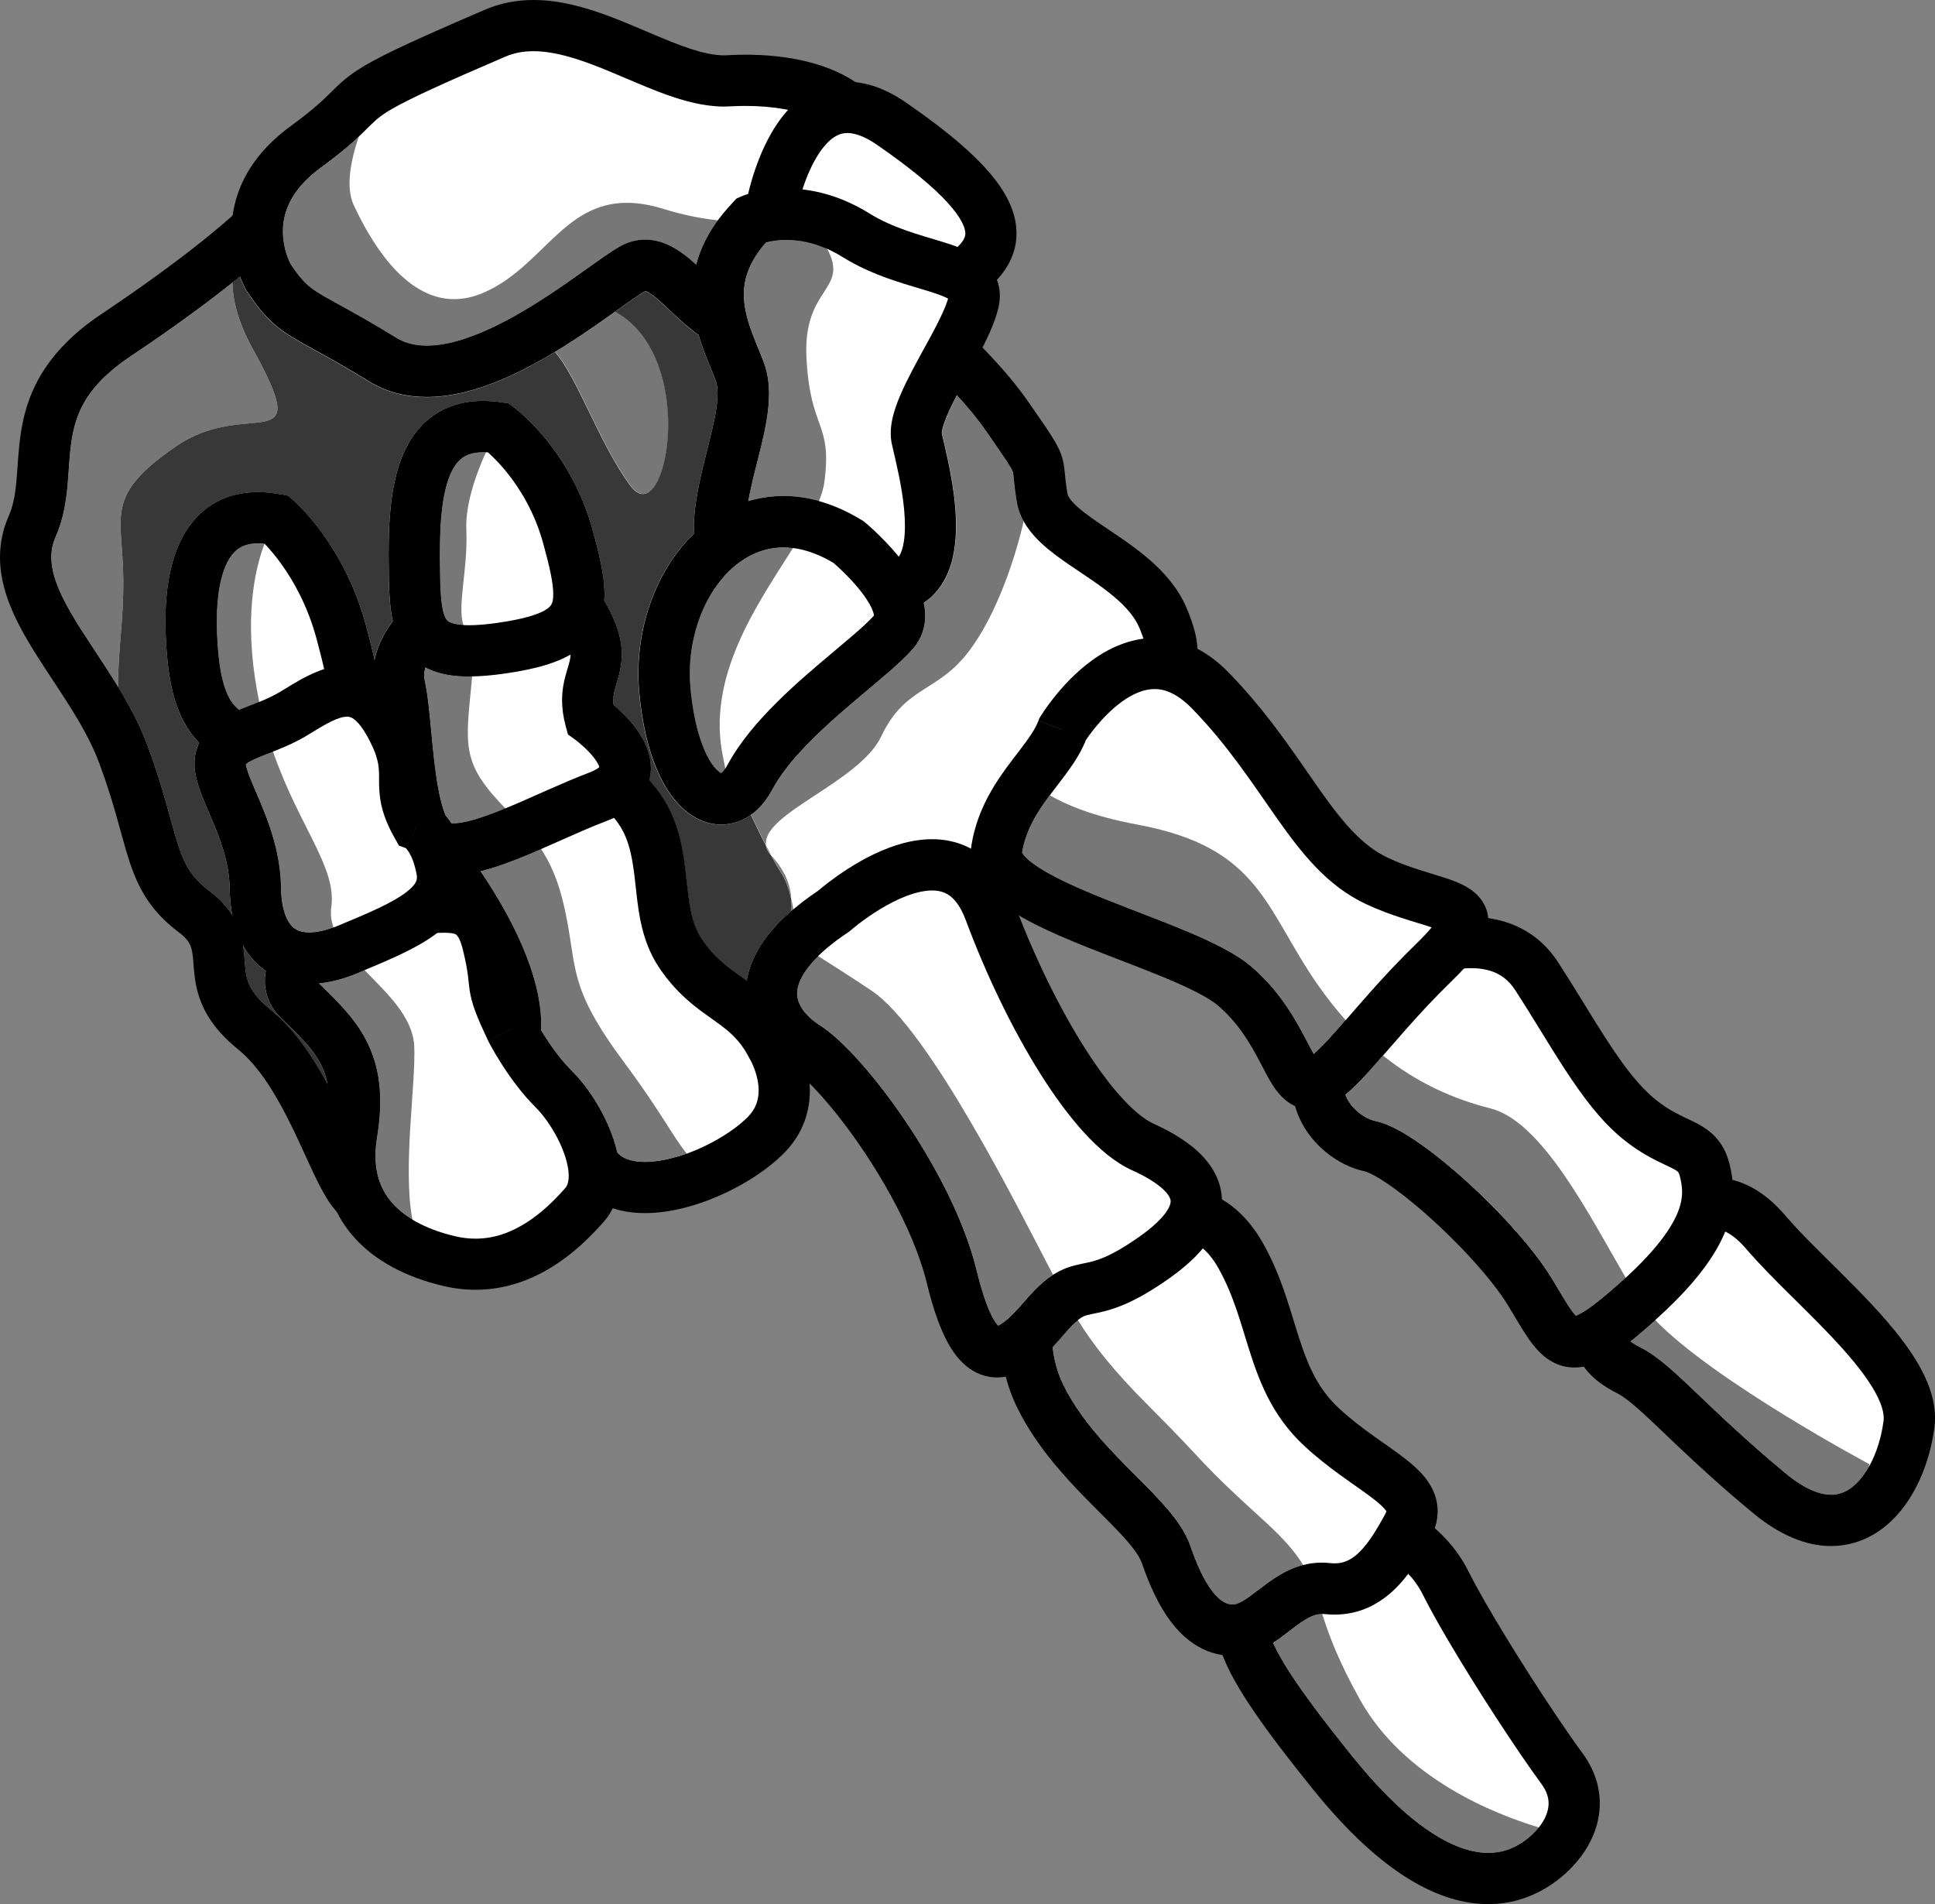 <?xml version="1.0" encoding="UTF-8"?>
<svg id="Layer_2" xmlns="http://www.w3.org/2000/svg" viewBox="0 0 566.62 557.64">
  <rect x="0" y="0" width="566.62" height="557.64" fill="#808080" stroke="none"/>
  <defs>
    <style>
      .cls-1 {
        fill: #777;
      }

      .cls-2 {
        fill: #fff;
      }

      .cls-3 {
        fill: #383838;
      }
    </style>
  </defs>
  <g id="Layer_1-2" data-name="Layer_1">
    <g>
      <path class="cls-2" d="M74.99,66.96s-12.11,11.84-41,31.15c-28.89,19.31-17.17,39.19-24.57,55.98-9.23,20.94,17.13,41.16,26.67,66.77,9.54,25.6,7.19,35.94,20.86,46.22,13.67,10.29-.16,20.13,17.5,34.41,17.66,14.28,24.9,48.57,31.85,49.61,6.95,1.03,38.03,5.9,56.23-13.11,18.2-19,35.77-1.43,55.41-27.46,19.64-26.02,24.71-2.35,51.49-33.92,26.78-31.57,50.83-34.57,59.88-59.34,9.05-24.77,18.33-18.87,11.43-35.93-6.91-17.05-33.42-23.28-35.54-35.54-2.11-12.26,1.43-7.02-10.01-23.53s-23.58-22.74-27.74-35.35c-4.16-12.61-112.21-83.46-130.34-66.92-18.13,16.54-62.13,46.95-62.13,46.95"/>
      <path d="M74.99,66.96l-5.24-5.36,2.29,2.34-2.28-2.35h0s2.29,2.35,2.29,2.35l-2.28-2.35s-11.86,11.52-39.93,30.28c-3.96,2.64-7.31,5.36-10.15,8.16-4.96,4.88-8.32,10.05-10.43,15.16-1.6,3.83-2.51,7.58-3.08,11.11-.84,5.29-.96,10.09-1.34,14.23-.18,2.07-.42,3.98-.78,5.72-.36,1.75-.83,3.33-1.49,4.82C.81,155.04,0,159.18,0,163.18c0,2.95.42,5.81,1.13,8.57,1.24,4.82,3.32,9.31,5.73,13.66,3.63,6.52,8.04,12.78,12.09,19.1,4.07,6.3,7.77,12.63,10.12,18.97,2.29,6.15,3.86,11.37,5.17,16,.98,3.47,1.81,6.62,2.69,9.62.66,2.25,1.36,4.41,2.2,6.54,1.25,3.19,2.84,6.31,5.03,9.26,2.18,2.95,4.93,5.66,8.29,8.18,1.24.93,1.98,1.72,2.47,2.36.43.57.68,1.05.89,1.58.18.47.32.99.45,1.64.22,1.13.32,2.68.48,4.66.12,1.48.29,3.2.66,5.11.56,2.86,1.65,6.13,3.66,9.36,2,3.24,4.84,6.41,8.69,9.52,3.47,2.79,6.81,6.96,9.8,11.77,2.25,3.6,4.31,7.54,6.21,11.45,1.42,2.93,2.76,5.85,4.02,8.62.95,2.08,1.87,4.07,2.78,5.94.68,1.4,1.36,2.73,2.06,3.99,1.06,1.89,2.11,3.61,3.55,5.27.73.82,1.56,1.65,2.68,2.41.56.38,1.19.75,1.92,1.06.73.31,1.55.56,2.45.69,1.29.19,3.62.55,6.57.85,2.96.3,6.58.55,10.63.55,6.71,0,14.6-.68,22.61-3.08,4-1.2,8.04-2.85,11.93-5.08,3.89-2.23,7.64-5.06,11-8.58,1.87-1.95,3.62-3.32,5.31-4.37,1.49-.91,2.94-1.57,4.46-2.1,2.65-.92,5.55-1.42,8.91-1.85,2.51-.33,5.25-.64,8.22-1.17,2.22-.4,4.57-.95,7-1.76,3.64-1.22,7.45-3.06,11.18-5.81,3.73-2.75,7.37-6.37,10.9-11.05,2.24-2.97,4.19-5.11,5.84-6.63,1.45-1.34,2.68-2.21,3.78-2.84.96-.55,1.83-.92,2.75-1.23.81-.27,1.66-.48,2.63-.69,1.7-.36,3.79-.65,6.32-1.21,1.89-.42,4-1,6.25-1.9,3.39-1.35,7.04-3.4,10.93-6.46,3.9-3.07,8.06-7.13,12.72-12.62,12.76-15.02,24.65-23.12,35.34-31.05,5.33-3.97,10.41-7.91,14.91-12.76,2.25-2.42,4.34-5.08,6.19-8.03,1.85-2.95,3.46-6.2,4.76-9.78,1.58-4.33,3.12-7.51,4.53-10,1.06-1.87,2.05-3.35,2.99-4.67.71-.99,1.39-1.89,2.08-2.81.52-.69,1.04-1.4,1.56-2.19.78-1.18,1.58-2.55,2.18-4.22.61-1.66.95-3.57.94-5.46,0-1.93-.31-3.81-.82-5.74-.51-1.94-1.22-3.95-2.14-6.22-1.15-2.83-2.68-5.38-4.41-7.65-3.04-3.98-6.66-7.16-10.28-9.93-2.72-2.08-5.46-3.93-8.01-5.64-3.82-2.56-7.24-4.88-9.44-6.87-1.1-.99-1.89-1.88-2.33-2.55-.46-.68-.58-1.08-.63-1.36-.48-2.82-.62-4.45-.77-5.97-.06-.58-.11-1.16-.2-1.8-.15-1.11-.43-2.47-.92-3.82-.37-1.01-.83-1.97-1.35-2.92-.79-1.43-1.73-2.89-3-4.78-1.27-1.89-2.88-4.2-4.99-7.25-6.18-8.92-12.53-15.02-17.35-20.06-2.42-2.52-4.45-4.76-6.01-6.91-1.56-2.15-2.66-4.17-3.42-6.46-.39-1.15-.86-2.02-1.35-2.81-.96-1.52-2.05-2.81-3.34-4.19-2.41-2.56-5.54-5.34-9.35-8.44-6.66-5.41-15.36-11.69-25.14-18.16-14.67-9.69-31.71-19.75-47.65-27.5-7.98-3.87-15.68-7.17-22.77-9.55-3.55-1.19-6.95-2.15-10.2-2.83-3.25-.68-6.35-1.08-9.36-1.08-2.33,0-4.63.24-6.9.9-1.13.33-2.26.77-3.36,1.36-1.09.58-2.15,1.31-3.1,2.18-4.27,3.9-10.32,8.82-16.9,13.93-9.89,7.67-21.02,15.79-29.66,21.97-4.32,3.09-8.02,5.7-10.64,7.54-1.31.92-2.35,1.64-3.05,2.13-.35.25-.63.44-.81.56s-.27.19-.27.19l-.52.36-.46.45,5.24,5.36,4.27,6.17s11.07-7.65,24.42-17.38c6.67-4.87,13.93-10.26,20.68-15.5,6.76-5.25,13.02-10.33,17.81-14.7l-.12-.13.11.14h0s-.12-.14-.12-.14l.11.14.02-.02c.07-.04.32-.18.87-.3.54-.12,1.34-.22,2.38-.22,1.36,0,3.1.17,5.11.53,3.77.68,8.46,2.07,13.65,4.01,9.1,3.4,19.74,8.51,30.52,14.37,16.17,8.8,32.7,19.33,45.29,28.41,6.29,4.53,11.62,8.72,15.34,12.03,1.86,1.65,3.31,3.09,4.21,4.12.45.51.76.92.9,1.12l.07.11h0s.36-.19.36-.19l-.37.19v.02s.37-.21.37-.21l-.37.19,2.58-1.35-2.76.91c.09.27.16.4.18.44l2.58-1.35-2.76.91c1.32,4.02,3.3,7.51,5.54,10.59,3.38,4.63,7.28,8.41,11.22,12.51,3.95,4.09,7.99,8.48,11.94,14.18,2.86,4.13,4.77,6.89,5.96,8.72.89,1.37,1.35,2.2,1.52,2.59.13.3.14.33.17.48.03.11.06.32.11.71.07.59.15,1.57.29,2.91.15,1.34.36,3.02.72,5.12.48,2.79,1.64,5.25,3.05,7.3,1.24,1.81,2.67,3.35,4.18,4.76,2.65,2.45,5.56,4.52,8.52,6.54,4.43,3.01,8.96,5.91,12.61,8.99,1.83,1.53,3.43,3.1,4.71,4.68,1.29,1.58,2.26,3.17,2.92,4.81.76,1.88,1.25,3.34,1.53,4.39.28,1.05.33,1.67.33,1.94,0,.22-.02.25-.03.32-.02.06-.05.15-.16.37-.2.39-.71,1.16-1.56,2.29-1.27,1.7-3.19,4.17-5.24,7.59-2.06,3.44-4.26,7.84-6.37,13.63-.96,2.62-2.08,4.88-3.38,6.96-2.28,3.63-5.12,6.72-8.68,9.86-2.67,2.35-5.73,4.69-9.15,7.22-10.23,7.58-23.55,16.75-37.35,33.03-3.16,3.73-5.93,6.55-8.35,8.69-2.12,1.87-3.96,3.22-5.58,4.22-1.42.87-2.68,1.48-3.85,1.95-2.06.82-3.91,1.22-6.16,1.63-1.67.31-3.57.6-5.72,1.14-1.61.4-3.35.95-5.16,1.75-2.71,1.19-5.52,2.94-8.31,5.37-2.8,2.43-5.62,5.51-8.63,9.5-2.17,2.88-4.22,5.03-6.16,6.69-1.69,1.45-3.3,2.51-4.87,3.35-2.75,1.46-5.46,2.25-8.53,2.83-2.29.43-4.76.72-7.45,1.07-4.02.53-8.58,1.19-13.41,3.06-2.41.93-4.87,2.16-7.29,3.78-2.42,1.61-4.81,3.61-7.12,6.02-2.31,2.41-4.87,4.35-7.64,5.94-4.14,2.38-8.75,3.94-13.43,4.89-4.67.95-9.4,1.29-13.66,1.29-3.42,0-6.54-.21-9.11-.47-2.58-.26-4.56-.56-5.88-.76l-.72,4.87,1.98-4.52c-.32-.14-.75-.28-1.26-.36l-.72,4.87,1.98-4.52-1.17,2.68,2.03-2.15s-.24-.24-.86-.52l-1.17,2.68,2.03-2.15h0c-.07-.05-.65-.76-1.31-1.9-.59-.99-1.28-2.31-2.03-3.83-1.31-2.67-2.8-6-4.48-9.63-2.52-5.44-5.46-11.57-9.07-17.46-3.63-5.88-7.92-11.59-13.47-16.09-1.86-1.5-3.19-2.85-4.15-4.04-.84-1.04-1.41-1.96-1.83-2.81-.73-1.49-1.06-2.83-1.29-4.52-.17-1.26-.26-2.71-.4-4.41-.11-1.27-.25-2.69-.56-4.24-.45-2.32-1.3-4.97-2.88-7.52-1.57-2.55-3.78-4.92-6.6-7.03-2.86-2.16-4.57-4.04-5.93-6.09-1.01-1.55-1.84-3.25-2.64-5.37-1.2-3.17-2.28-7.27-3.72-12.46-1.44-5.19-3.26-11.45-6.05-18.93-2.28-6.12-5.33-11.75-8.53-17.02-4.81-7.89-9.97-15.04-13.72-21.5-1.88-3.22-3.39-6.26-4.39-9.03-1-2.78-1.49-5.26-1.49-7.52,0-2.06.37-3.96,1.29-6.07,1.18-2.68,1.96-5.37,2.48-7.97.92-4.55,1.13-8.82,1.41-12.79.21-2.98.45-5.78.93-8.44.36-2,.84-3.91,1.53-5.79,1.04-2.82,2.52-5.59,4.93-8.53,2.41-2.93,5.77-6.02,10.59-9.25,29.26-19.56,41.74-31.69,42.08-32.02l-5.24-5.36,4.27,6.17-4.27-6.17"/>
      <path class="cls-1" d="M225.88,250.55c1.21,2.22,2.26,4.02,3.05,5.26,1.32,2.05,2.21,4.76,2.81,7.52-.26-3.59-1.38-7.84-5.86-12.78,0,0,0,0,0,0M280.27,115.73c-.41.78-.8,1.54-1.17,2.29-1.39,2.78-2.45,5.3-2.92,7.02-.28.97-.35,1.67-.34,1.84h0c.23,1.07.61,2.62,1.03,4.46.44,1.9.93,4.13,1.39,6.54.92,4.84,1.74,10.44,1.75,16.1,0,2.52-.17,5.07-.61,7.6-.45,2.53-1.17,5.05-2.38,7.49-.81,1.62-1.84,3.2-3.15,4.62-.97,1.06-2.1,2.03-3.35,2.86.26,1.19.43,2.46.43,3.79,0,1.59-.24,3.28-.83,4.94-.58,1.66-1.51,3.25-2.69,4.62-1.87,2.16-4.11,4.22-6.68,6.48-2.56,2.24-5.42,4.62-8.42,7.14-5.99,5.03-12.5,10.66-17.77,16.4-3.52,3.82-6.46,7.68-8.36,11.26-1.14,2.13-2.51,4.05-4.19,5.68-.64.62-1.33,1.2-2.06,1.72,1.5,3.28,3,6.35,4.39,9.03-1.57-9.33,27.34-18.48,33.71-31.98,7.04-14.91,16.45-12.67,25.76-25.04,7.85-10.41,13.31-26.49,15.96-37.99-.89-1.64-1.6-3.49-1.94-5.5-.36-2.1-.58-3.78-.72-5.12-.14-1.34-.22-2.32-.29-2.91-.05-.39-.08-.6-.11-.71-.04-.15-.04-.18-.17-.48-.17-.38-.62-1.21-1.52-2.59-1.19-1.84-3.1-4.6-5.96-8.72-2.89-4.18-5.84-7.65-8.76-10.82"/>
      <path d="M74.9,297.5c7.21,12.16,18.49,34.67,19.56,36.81-4.41-9.01-8.43-18.21-12.29-24.66-2.15-3.6-4.64-7.78-7.27-12.15M70.36,290c1.01,1.69,2.16,3.58,3.5,5.78-1.15-1.91-2.32-3.85-3.5-5.78M39.09,234.79c.52,1.7,1.07,3.3,1.66,4.81-.54-1.57-1.1-3.17-1.66-4.81M281.81,112.84c-.53.98-1.05,1.95-1.54,2.9,2.92,3.17,5.87,6.64,8.76,10.82,2.86,4.13,4.77,6.89,5.96,8.72.89,1.37,1.35,2.2,1.52,2.59.13.3.14.33.17.48.03.11.06.32.11.71.07.59.15,1.57.29,2.91.15,1.34.36,3.02.72,5.12.35,2.01,1.05,3.86,1.94,5.5.5-2.16.89-4.16,1.19-5.93,1.86-11.18-5.75-24.39-9.24-29.11-2.12-2.87-6.09-4.71-9.89-4.72"/>
      <path class="cls-2" d="M401.32,445.5s14.91,3.86,22.02,18.07c7.11,14.21,25.25,42.41,34.02,54.28,8.76,11.87.01,23.95-9.41,29.15-9.43,5.2-28.55,8.27-57.55-27.63-29.01-35.9-31.77-46.08-21.43-54.47,10.34-8.38,32.36-19.41,32.36-19.41"/>
      <path d="M401.32,445.5l-1.88,7.26.98-3.8-1.03,3.79h.05s.98-3.79.98-3.79l-1.03,3.79s.04.01.13.04c.68.2,3.86,1.25,7.36,3.52,1.75,1.13,3.58,2.56,5.27,4.31,1.69,1.76,3.24,3.83,4.48,6.31,1.9,3.8,4.43,8.33,7.32,13.25,4.33,7.37,9.47,15.59,14.38,23.12,4.91,7.53,9.55,14.35,12.99,19.01.86,1.16,1.38,2.2,1.7,3.14.32.94.45,1.79.45,2.64,0,1.03-.2,2.09-.62,3.21-.62,1.67-1.78,3.47-3.31,5.08-1.52,1.62-3.4,3.05-5.23,4.05-1.09.6-2.33,1.15-3.73,1.54-1.41.4-2.97.65-4.78.65-1.9,0-4.08-.28-6.63-1.06-3.82-1.16-8.48-3.47-14.01-7.72-5.52-4.24-11.86-10.43-18.94-19.19-9.51-11.76-16.08-20.66-20.09-27.26-2-3.29-3.36-6-4.15-8.09-.8-2.1-1.02-3.53-1.01-4.38,0-.44.05-.74.12-1,.11-.39.26-.72.63-1.24.38-.51,1-1.18,1.96-1.95,2.21-1.79,5.33-3.93,8.69-6.05,5.05-3.18,10.67-6.33,14.99-8.66,2.16-1.17,4-2.13,5.29-2.8.65-.33,1.16-.59,1.5-.77.17-.09.3-.15.39-.2l.1-.05h.03s-3.36-6.72-3.36-6.72l-1.88,7.26,1.88-7.26-3.36-6.71c-.07.03-5.65,2.83-12.6,6.72-3.48,1.95-7.3,4.17-10.97,6.47-3.67,2.31-7.18,4.69-10.15,7.09-1.11.9-2.17,1.87-3.16,2.96-1.48,1.63-2.8,3.55-3.72,5.76-.92,2.21-1.39,4.67-1.39,7.12,0,3.23.75,6.42,1.99,9.71,1.89,4.93,4.92,10.21,9.27,16.6,4.35,6.38,10.04,13.84,17.32,22.85,10.22,12.64,19.47,20.93,28,26.18,4.26,2.62,8.35,4.47,12.24,5.65,3.89,1.19,7.59,1.71,11.01,1.71,3.25,0,6.23-.47,8.87-1.22,2.64-.75,4.95-1.77,6.89-2.84,4.25-2.36,8.25-5.67,11.42-9.9,1.58-2.12,2.93-4.49,3.92-7.1.98-2.61,1.57-5.47,1.57-8.48,0-2.46-.4-5.01-1.26-7.49-.85-2.49-2.14-4.91-3.83-7.2-2.09-2.83-4.82-6.75-7.82-11.22-4.5-6.71-9.63-14.67-14.26-22.24-2.32-3.78-4.51-7.46-6.44-10.83-1.93-3.36-3.59-6.42-4.83-8.9-2.19-4.37-4.98-7.95-7.89-10.81-4.37-4.29-8.97-7.01-12.52-8.71-3.56-1.69-6.09-2.37-6.44-2.46l-2.72-.71-2.52,1.26,3.36,6.71"/>
      <path class="cls-2" d="M339.05,356.39s14.46-6.41,24.48,11.65c10.03,18.06,8.62,36.12,23.61,49.97,14.99,13.85,30.95,18.08,25.19,28.82-5.76,10.74-12.04,19.67-23.7,18.37-11.66-1.29-17.88,12.16-27.54,12.19-9.66.03-15.6-10.5-19.59-22.16-4-11.66-26.12-24.78-36.72-46.08-10.61-21.3-2.1-54.09,34.28-52.77"/>
      <path d="M339.05,356.39l3.04,6.86-1.63-3.68,1.5,3.73.13-.06-1.63-3.68,1.5,3.73-.14-.34.13.34h0s-.14-.34-.14-.34l.13.34s1.43-.53,3.21-.52c.74,0,1.55.08,2.41.29,1.28.32,2.67.91,4.24,2.15,1.57,1.25,3.36,3.22,5.15,6.45,2.21,3.98,3.84,8.05,5.27,12.25,1.07,3.15,2.03,6.38,3.05,9.68,1.54,4.94,3.21,10.06,5.77,15.17,2.55,5.1,6.04,10.18,10.99,14.74,3.51,3.24,7.01,5.95,10.21,8.28,2.41,1.75,4.65,3.3,6.6,4.69,1.46,1.04,2.76,1.99,3.83,2.84,1.61,1.27,2.67,2.36,3.09,2.95.21.3.27.45.28.47l.11-.04-.12.03h0s.11-.03.11-.03l-.12.03.63-.17h-.65l.02.17.63-.17h-.65.34l-.34-.05v.05s.34,0,.34,0l-.34-.05s-.03.23-.32.76c-1.29,2.4-2.56,4.61-3.83,6.52-1.9,2.87-3.8,4.99-5.54,6.22-.87.62-1.7,1.05-2.57,1.34-.87.29-1.8.46-2.95.46-.43,0-.89-.02-1.38-.08-.81-.09-1.61-.13-2.4-.13-2.05,0-4.01.3-5.81.8-3.15.88-5.77,2.32-8,3.78-1.67,1.1-3.14,2.22-4.47,3.24-1.99,1.53-3.69,2.81-5.01,3.54-.66.37-1.21.6-1.64.74-.44.13-.75.18-1.07.18h.03-.05c-.52,0-.96-.07-1.39-.19-.75-.21-1.54-.62-2.48-1.4-1.4-1.16-3.01-3.2-4.49-5.92-1.5-2.71-2.88-6.03-4.09-9.58-.78-2.26-1.88-4.28-3.14-6.17-2.21-3.32-4.94-6.33-7.89-9.41-4.44-4.6-9.44-9.33-14.09-14.52-4.66-5.17-8.93-10.77-11.98-16.89-2.24-4.48-3.46-9.75-3.46-14.93,0-3.55.57-7.05,1.69-10.23.84-2.39,2-4.6,3.46-6.58,2.2-2.97,5.06-5.43,8.89-7.25,3.83-1.81,8.68-2.97,14.87-2.97.6,0,1.21.01,1.84.03l1.73.06,1.58-.7-3.04-6.86.27-7.5c-.8-.03-1.6-.04-2.39-.04-7.18,0-13.62,1.22-19.22,3.51-4.2,1.71-7.91,4.02-11.05,6.78-4.73,4.13-8.17,9.23-10.39,14.69-2.22,5.46-3.25,11.28-3.25,17.06,0,7.49,1.71,14.94,5.03,21.62,2.98,5.98,6.69,11.25,10.57,15.97,5.82,7.06,12.04,12.93,16.93,17.93,2.44,2.49,4.54,4.75,6.07,6.71,1.54,1.95,2.45,3.58,2.77,4.56,1.07,3.12,2.29,6.23,3.73,9.21,1.08,2.23,2.28,4.39,3.66,6.43,2.08,3.05,4.57,5.86,7.78,8.03,1.6,1.08,3.39,1.98,5.33,2.61,1.94.62,4.02.96,6.14.96h.08-.01c1.98,0,3.87-.35,5.56-.89,2.97-.95,5.34-2.4,7.4-3.83,1.54-1.07,2.92-2.15,4.2-3.13,1.91-1.47,3.6-2.68,5.05-3.41.72-.37,1.37-.63,1.98-.79.61-.16,1.16-.24,1.76-.24.24,0,.48.01.74.04,1.02.11,2.03.17,3.04.17,3.6,0,7.04-.77,10.05-2.16,2.26-1.04,4.28-2.39,6.07-3.91,2.69-2.29,4.87-4.94,6.8-7.72,1.93-2.78,3.6-5.72,5.18-8.67.64-1.18,1.16-2.43,1.53-3.74.37-1.31.57-2.69.57-4.07,0-2.07-.47-4.09-1.23-5.83-.67-1.53-1.52-2.85-2.45-4.01-1.63-2.04-3.48-3.66-5.43-5.22-2.93-2.32-6.16-4.47-9.52-6.88-3.36-2.4-6.83-5.03-10.18-8.12-3.1-2.87-5.29-5.86-7.1-9.18-1.35-2.49-2.48-5.17-3.51-8.07-1.56-4.35-2.89-9.19-4.59-14.39-1.7-5.2-3.79-10.78-6.94-16.45-1.74-3.13-3.66-5.77-5.73-7.96-3.1-3.29-6.54-5.54-9.89-6.87-3.36-1.34-6.58-1.79-9.3-1.79-2.58,0-4.72.39-6.28.79-1.57.4-2.57.82-2.88.96l3.04,6.86.27-7.5-.27,7.5"/>
      <path class="cls-2" d="M244.14,266.82s34.36-30.51,45.7,0c11.35,30.51,29.82,62.29,44.85,69.08s24.45,17.45,3.35,32.35c-21.1,14.9-20.28,3.59-32.36,17.8-12.08,14.22-20.32,15.26-26.99-12.08-6.67-27.34-31.67-60.38-42.67-67.38-11-7-18.74-21.87,8.12-39.78"/>
      <path d="M244.14,266.82l4.98,5.61-2.13-2.4,2.12,2.41h0s-2.13-2.41-2.13-2.41l2.12,2.41s3.62-3.17,8.52-6.15c2.44-1.49,5.21-2.93,7.91-3.95,2.7-1.02,5.32-1.59,7.42-1.58,1.07,0,2,.13,2.83.38.62.19,1.19.43,1.75.77.84.51,1.69,1.23,2.59,2.41.9,1.18,1.83,2.83,2.68,5.11,5.85,15.71,13.46,31.65,21.72,44.81,4.14,6.58,8.43,12.48,12.86,17.34,2.22,2.43,4.48,4.61,6.82,6.5,2.34,1.88,4.77,3.47,7.38,4.65,1.96.88,3.76,1.82,5.3,2.77,2.32,1.42,4.02,2.89,4.9,4.03.45.57.7,1.04.84,1.39.14.36.18.6.18.88,0,.27-.04.61-.23,1.14-.28.79-.96,2.03-2.39,3.62-1.41,1.58-3.54,3.47-6.49,5.55-4.94,3.48-8.34,5.26-10.77,6.25-1.84.75-3.14,1.08-4.52,1.38-1.04.23-2.17.43-3.58.78-1.05.27-2.24.63-3.48,1.18-1.87.81-3.76,2-5.6,3.55-1.85,1.55-3.71,3.46-5.8,5.93-2.39,2.83-4.53,4.92-6.07,6.05-.77.57-1.37.9-1.7,1.03-.17.07-.27.09-.3.1h-.01s.11.64.11.64v-.64h-.11s.11.64.11.64v-.64,1.35l.42-1.28c-.13-.04-.31-.07-.42-.07v1.35l.42-1.28-.32.98.45-.93-.13-.05-.32.98.45-.93-.22.46.25-.44h-.03s-.22.44-.22.44l.25-.44-.08.15.09-.15h0s-.08.15-.08.15l.09-.15s-.06-.03-.18-.15c-.22-.2-.62-.64-1.1-1.4-.73-1.13-1.63-2.93-2.54-5.4-.91-2.47-1.85-5.59-2.77-9.37-1.84-7.54-4.85-15.18-8.48-22.6-5.45-11.12-12.3-21.73-18.95-30.38-3.33-4.33-6.6-8.16-9.68-11.35-1.54-1.59-3.03-3.03-4.49-4.29-1.46-1.26-2.87-2.36-4.33-3.3-2.07-1.31-3.87-2.96-5.01-4.59-.57-.82-.98-1.62-1.25-2.4-.27-.78-.4-1.55-.41-2.38,0-.84.14-1.78.53-2.91.59-1.69,1.8-3.84,4.09-6.39,2.28-2.54,5.64-5.44,10.3-8.55l.43-.29.39-.35-4.98-5.61-4.16-6.24c-7.28,4.86-12.54,9.7-16.14,14.74-1.79,2.52-3.16,5.1-4.08,7.72-.92,2.62-1.38,5.28-1.38,7.87,0,2.56.45,5.02,1.22,7.27,1.17,3.38,3.04,6.28,5.2,8.71,2.17,2.43,4.63,4.42,7.19,6.05.8.5,2.12,1.53,3.64,2.95,2.68,2.48,6.02,6.15,9.51,10.55,5.25,6.6,10.87,14.87,15.63,23.53,4.77,8.66,8.68,17.75,10.63,25.8,1,4.09,2.04,7.65,3.18,10.77.86,2.34,1.77,4.45,2.79,6.35,1.53,2.84,3.29,5.3,5.72,7.27,1.21.98,2.6,1.81,4.13,2.37,1.52.57,3.17.86,4.76.86,2.16,0,4.18-.51,5.96-1.25,2.68-1.13,4.93-2.74,7.1-4.63,2.16-1.9,4.23-4.1,6.35-6.59,1.36-1.61,2.48-2.77,3.36-3.57.77-.71,1.35-1.14,1.79-1.43.39-.25.67-.39.97-.51.26-.11.54-.2.93-.3.66-.18,1.69-.37,3.12-.67,2.14-.46,5.03-1.22,8.44-2.76,3.43-1.54,7.43-3.81,12.37-7.3,4.85-3.44,8.53-6.82,11.2-10.5,1.32-1.84,2.39-3.77,3.13-5.79.74-2.02,1.14-4.16,1.13-6.27,0-2.96-.79-5.81-2.06-8.21-.95-1.81-2.14-3.41-3.46-4.84-1.98-2.14-4.26-3.92-6.71-5.5-2.45-1.58-5.08-2.95-7.81-4.19-1.14-.51-2.58-1.4-4.17-2.68-2.79-2.23-6-5.63-9.28-9.87-4.93-6.36-10.02-14.6-14.75-23.65-4.73-9.06-9.1-18.94-12.72-28.66-1.14-3.06-2.52-5.76-4.18-8.12-2.47-3.53-5.63-6.26-9.11-7.95-3.48-1.71-7.16-2.38-10.63-2.38-4.64.01-8.96,1.12-12.89,2.61-5.88,2.25-10.96,5.41-14.69,8.02-3.72,2.61-6.06,4.69-6.22,4.82l4.98,5.61-4.16-6.24,4.16,6.24"/>
      <path class="cls-1" d="M231.75,263.33c.09,1.21.08,2.35.07,3.41.16-.14.32-.27.48-.41-.15-.99-.33-2-.54-3.01M224.32,247.6c.16.98.66,1.96,1.56,2.95-.5-.91-1.02-1.9-1.56-2.95M180.19,91.25c-1.46,1.04-3.03,2.16-4.71,3.33-3.85,2.69-8.21,5.63-12.89,8.46,6.68,7.64,12.96,26.86,22.06,39.15,1.25,1.68,2.48,2.44,3.66,2.44,8.68,0,13.72-41.4-8.11-53.38M68.06,82.72c-6.8,5.41-16.62,12.75-29.9,21.63-4.83,3.23-8.19,6.32-10.59,9.25-2.41,2.94-3.89,5.7-4.93,8.53-.69,1.88-1.17,3.8-1.53,5.79-.48,2.66-.72,5.47-.93,8.44-.29,3.96-.5,8.24-1.41,12.79-.53,2.6-1.3,5.28-2.48,7.97-.92,2.1-1.28,4.01-1.29,6.07,0,2.26.49,4.74,1.49,7.52,1,2.77,2.51,5.81,4.39,9.03,3.73,6.45,8.89,13.57,13.69,21.44-.02-11.44,1.65-19.11,1.53-31.77-.18-18.64-5.77-24.15,15.48-38.72,21.25-14.58,40.74,4.69,22.31-28.74-4.32-7.84-5.75-14.25-5.83-19.22"/>
      <path d="M94.46,334.31c.19.38.37.76.56,1.14,0-.03,0-.06,0-.09-.32-.57-.48-.88-.48-.88,0,0-.03-.06-.08-.17M73.86,295.78c.35.58.69,1.15,1.04,1.72-.35-.58-.68-1.14-1.01-1.67-.01-.02-.02-.03-.03-.05M40.74,239.6c3.41,9.82,6.55,18.01,9.53,20.93,4.3,4.22,12.37,16.81,20.09,29.47-4.57-7.62-6.57-11.32-13.4-22.91-5.78-9.81-11.85-16.21-16.21-27.48M68.78,76.11c-5.1,1.94-9.08,3.66-10.56,4.77-5.84,4.37-41.73,22.48-44.15,44.02-2.42,21.54-5.56,7.73-4.64,29.19.92,21.46,7.41,29.74,17.04,48.25,4.66,8.95,8.81,21.32,12.62,32.45-1.21-3.98-2.23-8.54-2.99-13.93-1.13-8.02-1.52-14.28-1.53-19.69-4.8-7.87-9.95-15-13.69-21.44-1.88-3.22-3.39-6.26-4.39-9.03-1-2.78-1.49-5.26-1.49-7.52,0-2.06.37-3.96,1.29-6.07,1.18-2.68,1.96-5.37,2.48-7.97.92-4.55,1.13-8.82,1.41-12.79.21-2.98.45-5.78.93-8.44.36-2,.84-3.91,1.53-5.79,1.04-2.82,2.52-5.59,4.93-8.53,2.41-2.93,5.77-6.02,10.59-9.25,13.28-8.87,23.1-16.22,29.9-21.63-.04-2.56.28-4.74.74-6.54,0-.03-.01-.05-.02-.08"/>
      <path class="cls-3" d="M71.16,276.86c.17,1.08.26,2.09.34,3.02.14,1.7.23,3.15.4,4.41.23,1.69.57,3.03,1.29,4.52.42.85.99,1.77,1.83,2.81.96,1.19,2.29,2.54,4.15,4.04,5.54,4.5,9.84,10.2,13.47,16.09,1.14,1.86,2.21,3.73,3.22,5.61-.19-1.03-.44-1.98-.74-2.87-.74-2.2-1.77-4.1-3.2-6.08-.96-1.32-2.09-2.65-3.41-4.07-1.76-1.88-3.83-3.89-6.14-6.13-1.47-1.43-2.72-3.13-3.56-5.02-.85-1.89-1.27-3.96-1.26-5.93,0-1.01.1-1.99.28-2.93-2.47-1.7-4.55-3.95-6.12-6.5-.19-.32-.38-.64-.56-.96M70.27,80.95c-.7.57-1.43,1.16-2.21,1.77.08,4.97,1.51,11.38,5.83,19.22,18.43,33.43-1.07,14.16-22.31,28.74-21.25,14.58-15.66,20.09-15.48,38.72.12,12.65-1.55,20.32-1.53,31.77.01.02.02.03.03.05,3.2,5.27,6.25,10.9,8.53,17.02,2.79,7.48,4.6,13.73,6.05,18.93,1.44,5.2,2.52,9.3,3.72,12.46.8,2.12,1.63,3.82,2.64,5.37,1.36,2.05,3.07,3.93,5.93,6.09,2.81,2.1,5.02,4.46,6.58,7.01-.5-2.52-.76-5.18-.8-7.98-.07-4.44-1-8.67-2.34-12.72-1.33-4.05-3.06-7.88-4.62-11.55-1.03-2.46-2.01-4.83-2.68-7.43-.38-1.49-.66-3.07-.67-4.84,0-1.11.12-2.3.44-3.53.23-.88.54-1.73.92-2.54-.02-.02-.03-.03-.05-.05-1.86-1.91-3.38-4.08-4.58-6.39-1.6-3.09-2.67-6.4-3.43-9.89-1.01-4.66-1.47-9.66-1.7-15.07-.06-1.4-.09-2.79-.09-4.16,0-4.64.34-9.09,1.15-13.29.81-4.2,2.08-8.16,4.07-11.76,1.33-2.39,2.99-4.62,5.04-6.52,2.72-2.55,6.16-4.47,9.97-5.44,2.17-.56,4.46-.83,6.81-.83,2.23,0,4.52.24,6.89.7h0l1.92.38,1.49,1.27c.36.3,4.06,3.49,8.52,9.62,4.46,6.12,9.68,15.22,12.91,27.24.94,3.51,1.78,6.78,2.44,9.87.29-1.4.7-2.77,1.22-4.08,1.01-2.57,2.42-4.97,4.13-7.18-.45-2-.7-4.03-.87-6.13-.3-3.8-.32-7.86-.35-12.31,0-.55,0-1.1,0-1.66,0-4.19.12-8.43.52-12.57.4-4.15,1.06-8.21,2.23-12.1.78-2.59,1.79-5.1,3.15-7.47,1.8-3.15,4.28-6.07,7.52-8.24,1.84-1.24,3.92-2.23,6.13-2.9,2.54-.77,5.25-1.14,8.09-1.14,1.82,0,3.68.15,5.61.44h0l1.82.27,1.49,1.09c.38.28,4.49,3.32,9.37,9.27,4.88,5.94,10.56,14.84,13.82,26.74.97,3.54,1.81,6.79,2.43,9.87.61,3.08,1.02,5.99,1.03,8.92,0,.63-.02,1.27-.06,1.91.44.75.88,1.54,1.32,2.37,1.31,2.45,2.26,4.74,2.89,6.97.63,2.22.92,4.37.92,6.36,0,2.78-.56,5.15-1.07,6.96-.52,1.82-.96,3.13-1.18,4.25-.15.75-.23,1.42-.24,2.22,0,.41.02.86.08,1.36.24.2.49.42.75.66,1.74,1.55,3.93,3.69,5.93,6.42,1.32,1.83,2.59,3.93,3.43,6.52.47,1.47.8,3.12.8,4.92,0,1.18-.15,2.42-.47,3.64,3.73,4,6.18,8.46,7.71,12.82,1.67,4.72,2.35,9.3,2.86,13.49.33,2.8.58,5.44.91,7.88.43,3.25,1.01,6.1,1.94,8.53.53,1.39,1.17,2.65,1.98,3.84,2.22,3.25,4.33,5.37,6.59,7.27,1.99,1.66,4.15,3.12,6.56,4.86.23-1.39.59-2.79,1.07-4.18.92-2.62,2.29-5.2,4.08-7.72,2.08-2.91,4.71-5.76,7.97-8.58.01-1.06.02-2.2-.07-3.41-.6-2.76-1.49-5.47-2.81-7.52-.8-1.23-1.85-3.04-3.05-5.26-.9-.99-1.4-1.97-1.56-2.95-1.38-2.68-2.89-5.75-4.39-9.03-1.19.85-2.51,1.55-3.93,2.05-1.52.53-3.16.82-4.79.82h-.03c-2.01,0-4-.43-5.8-1.18-1.81-.75-3.45-1.81-4.93-3.08-2.95-2.54-5.28-5.87-7.23-9.9-1.3-2.69-2.41-5.71-3.34-9.09-1.24-4.5-2.16-9.61-2.69-15.4-.17-1.88-.26-3.75-.26-5.62,0-7.35,1.3-14.53,3.71-21.14,2.41-6.61,5.94-12.65,10.5-17.67.72-.79,1.46-1.55,2.23-2.28-.11-.78-.17-1.58-.17-2.38,0-.32.01-.63.03-.93h0c.32-5.71,1.48-11.19,2.71-16.32,1.24-5.13,2.57-9.93,3.37-14.05.54-2.75.84-5.18.84-7.11,0-1.72-.23-3-.57-3.89-1-2.7-2.64-6.29-4.09-10.5-.31-.91-.61-1.84-.89-2.81-2.2-1.51-4.11-3.18-5.86-4.78-1.5-1.38-2.87-2.71-4.14-3.88-1.67-1.56-3.17-2.82-4.25-3.51-.61-.4-1.07-.6-1.29-.67-.03,0-.05-.02-.07-.02l-.03.02c-.43.24-1.15.68-2.03,1.26-.88.58-1.92,1.31-3.09,2.13-1.12.79-2.35,1.67-3.67,2.61,21.84,11.98,16.79,53.38,8.11,53.38-1.17,0-2.41-.76-3.66-2.44-9.09-12.29-15.38-31.52-22.06-39.15-3.08,1.86-6.3,3.67-9.61,5.34-5.58,2.8-11.44,5.18-17.47,6.6-3.45.8-6.97,1.29-10.52,1.29h0c-2.86,0-5.74-.32-8.59-1.05-2.84-.73-5.64-1.89-8.27-3.5-5.67-3.49-10.03-5.96-13.56-7.92-3.53-1.96-6.25-3.41-8.75-4.93-1.66-1.01-3.23-2.07-4.74-3.31-2.02-1.65-3.85-3.58-5.6-5.84-1.01-1.3-2-2.71-3.06-4.3l6.24-4.16h0l-6.24,4.16-.11-.16-.1-.17c-.17-.29-1.01-1.75-1.93-4.14"/>
      <path d="M34.57,201.17c0,5.41.4,11.66,1.53,19.69.76,5.4,1.78,9.96,2.99,13.93.56,1.63,1.11,3.24,1.66,4.81,4.36,11.27,10.43,17.68,16.21,27.48,6.83,11.59,8.83,15.29,13.4,22.91,1.18,1.94,2.35,3.87,3.5,5.78.01.02.02.03.03.05.33.53.66,1.09,1.01,1.67,2.63,4.38,5.11,8.55,7.27,12.15,3.86,6.46,7.88,15.65,12.29,24.66.05.11.08.17.08.17,0,0,.16.31.48.88.11-1.53.29-3.1.55-4.69.51-3.11.73-5.79.73-8.09,0-1.99-.16-3.71-.45-5.23-1.01-1.87-2.08-3.75-3.22-5.61-3.63-5.88-7.92-11.59-13.47-16.09-1.86-1.5-3.19-2.85-4.15-4.04-.84-1.04-1.41-1.96-1.83-2.81-.73-1.49-1.06-2.83-1.29-4.52-.17-1.26-.26-2.71-.4-4.41-.08-.93-.18-1.94-.34-3.02-1.03-1.86-1.84-3.87-2.44-5.98-.26-.91-.48-1.83-.67-2.78-1.57-2.54-3.78-4.9-6.58-7.01-2.86-2.16-4.57-4.04-5.93-6.09-1.01-1.55-1.84-3.25-2.64-5.37-1.2-3.17-2.28-7.27-3.72-12.46-1.44-5.19-3.26-11.45-6.05-18.93-2.28-6.12-5.33-11.75-8.53-17.02-.01-.02-.02-.03-.03-.05M68.8,76.19c-.46,1.8-.78,3.97-.74,6.54.77-.62,1.51-1.21,2.21-1.77-.12-.32-.25-.66-.37-1.01-.38-1.1-.77-2.35-1.1-3.75"/>
      <path class="cls-1" d="M387.06,472.62c-.6,0-1.16.08-1.76.24-.6.16-1.25.42-1.98.79-1.44.73-3.14,1.94-5.05,3.41-1.28.97-2.65,2.05-4.2,3.13-.43.3-.88.6-1.34.89.8,1.78,1.93,3.89,3.41,6.32,4,6.6,10.58,15.5,20.09,27.26,7.08,8.76,13.43,14.95,18.94,19.19,5.52,4.25,10.19,6.56,14.01,7.72,2.55.78,4.73,1.06,6.63,1.06,1.81,0,3.38-.26,4.78-.65,1.4-.4,2.64-.94,3.73-1.54,1.82-1,3.7-2.43,5.23-4.05.39-.41.75-.83,1.09-1.26-13.08-3.92-39.45-14.34-52.34-37.31-6.49-11.58-9.22-19.22-11.12-25.2-.04,0-.08,0-.12,0"/>
      <path d="M372.73,481.09c-1.74,1.12-3.72,2.18-6.06,2.93-.78.25-1.6.45-2.46.61,3.6,4.78,7.56,10.76,13.41,18.29,12.78,16.46,25.4,37.48,41.22,42.33,7.29,2.24,14.07,4.45,20.27,4.45,7.25,0,13.71-3.03,19.24-12.59,0,0-2.99-.56-7.71-1.98-.34.43-.7.85-1.09,1.26-1.52,1.62-3.4,3.05-5.23,4.05-1.09.6-2.33,1.15-3.73,1.54-1.41.4-2.97.65-4.78.65-1.9,0-4.08-.28-6.63-1.06-3.82-1.16-8.48-3.47-14.01-7.72-5.52-4.24-11.86-10.43-18.94-19.19-9.51-11.76-16.08-20.66-20.09-27.26-1.48-2.43-2.6-4.54-3.41-6.32"/>
      <path class="cls-1" d="M315.64,386.57c-.27.21-.56.47-.89.77-.88.81-1.99,1.96-3.36,3.57-1.07,1.25-2.12,2.43-3.18,3.54.42,3.99,1.55,7.91,3.27,11.37,3.05,6.13,7.32,11.72,11.98,16.89,4.65,5.18,9.66,9.91,14.09,14.52,2.96,3.08,5.68,6.09,7.89,9.41,1.26,1.9,2.36,3.92,3.14,6.17,1.21,3.54,2.59,6.87,4.09,9.58,1.49,2.72,3.1,4.77,4.49,5.92.94.78,1.73,1.19,2.48,1.4.43.12.87.19,1.39.19h.02c.31,0,.63-.05,1.07-.18.43-.13.98-.37,1.64-.74,1.32-.73,3.02-2.01,5.01-3.54,1.33-1.02,2.8-2.14,4.47-3.24,2.23-1.46,4.84-2.9,8-3.78.12-.03.24-.07.37-.1-2.22-3.68-5.54-7.62-11.27-12.82-20.33-18.46-15.25-15.07-33.88-33.71-10.72-10.72-16.45-18.14-20.82-25.23"/>
      <path d="M308.21,394.45c-1.05,1.09-2.1,2.11-3.17,3.05-1.98,1.73-4.03,3.23-6.42,4.33,6.08,9.5,13.97,20.52,20.11,26.84,10.02,10.31,20.83,38.11,31.58,43.42,5.83,2.88,9.61,6.86,13.88,12.53.85-.15,1.68-.36,2.46-.61,2.35-.75,4.32-1.82,6.06-2.93.46-.3.91-.6,1.34-.89,1.54-1.07,2.92-2.15,4.2-3.13,1.91-1.47,3.6-2.68,5.05-3.41.72-.37,1.37-.63,1.98-.79.61-.16,1.16-.24,1.76-.24.04,0,.08,0,.12,0-1.78-5.61-2.83-9.76-5.56-14.3-.12.03-.25.07-.37.1-3.15.88-5.77,2.32-8,3.78-1.67,1.1-3.14,2.22-4.47,3.24-1.99,1.53-3.69,2.81-5.01,3.54-.66.37-1.21.6-1.64.74-.44.13-.75.18-1.07.18h-.02c-.52,0-.96-.07-1.39-.19-.75-.21-1.54-.62-2.48-1.4-1.4-1.16-3.01-3.2-4.49-5.92-1.5-2.71-2.88-6.03-4.09-9.58-.78-2.26-1.88-4.28-3.14-6.17-2.21-3.32-4.94-6.33-7.89-9.41-4.44-4.6-9.44-9.33-14.09-14.52-4.66-5.17-8.93-10.77-11.98-16.89-1.72-3.45-2.85-7.38-3.27-11.37"/>
      <path class="cls-1" d="M239.58,279.98c-.57.56-1.09,1.1-1.57,1.63-2.29,2.55-3.5,4.7-4.09,6.39-.39,1.13-.53,2.07-.53,2.91,0,.83.14,1.6.41,2.38.27.78.68,1.58,1.25,2.4,1.13,1.63,2.94,3.28,5.01,4.59,1.47.94,2.87,2.03,4.33,3.3,1.45,1.27,2.95,2.7,4.49,4.29,3.08,3.19,6.35,7.02,9.68,11.35,6.65,8.66,13.5,19.26,18.95,30.38,3.63,7.42,6.64,15.06,8.48,22.6.92,3.78,1.86,6.9,2.77,9.37.91,2.47,1.81,4.28,2.54,5.4.4.63.75,1.04.98,1.28.35-.15.92-.47,1.63-1,1.54-1.13,3.68-3.23,6.07-6.05,2.1-2.46,3.95-4.37,5.8-5.93.86-.72,1.73-1.37,2.6-1.93-.53-1.02-1.07-2.06-1.64-3.13-7.54-14.31-34.53-68.82-51.53-80.11-7.11-4.72-12.16-7.95-15.63-10.12"/>
      <path d="M232.29,266.34c-.16.14-.32.27-.48.41-3.26,2.82-5.89,5.66-7.97,8.58-1.79,2.52-3.16,5.1-4.08,7.72-.49,1.39-.84,2.79-1.07,4.18.33.24.66.48,1,.73,1.53,1.14,3.15,2.41,4.77,3.93.45-.05.94-.1,1.45-.16.22-.02.44-.04.67-.04,9.55,0,19.5,21.74,28.63,35.59,9.34,14.17,31.04,51.64,34.95,59.96,1.51,3.22,4.64,8.61,8.47,14.6,2.39-1.11,4.43-2.61,6.42-4.33,1.07-.94,2.12-1.96,3.17-3.05,1.06-1.11,2.12-2.29,3.18-3.54,1.36-1.61,2.48-2.77,3.36-3.57.33-.3.63-.56.89-.77-2.66-4.31-4.81-8.5-7.27-13.23-.87.57-1.75,1.21-2.6,1.93-1.85,1.55-3.71,3.46-5.8,5.93-2.39,2.83-4.53,4.92-6.07,6.05-.71.53-1.28.85-1.63,1-.23-.23-.58-.65-.98-1.28-.73-1.13-1.63-2.93-2.54-5.4-.91-2.47-1.85-5.59-2.77-9.37-1.84-7.54-4.85-15.18-8.48-22.6-5.45-11.12-12.3-21.73-18.95-30.38-3.33-4.33-6.6-8.16-9.68-11.35-1.54-1.59-3.03-3.03-4.49-4.29-1.46-1.26-2.87-2.36-4.33-3.3-2.07-1.31-3.87-2.96-5.01-4.59-.57-.82-.98-1.62-1.25-2.4-.27-.78-.4-1.55-.41-2.38,0-.84.14-1.78.53-2.91.59-1.69,1.8-3.84,4.09-6.39.48-.53,1-1.07,1.57-1.63-4.83-3.02-6.61-3.97-6.61-3.97,0,0,.09-4.55-.68-9.68"/>
      <path class="cls-2" d="M78.65,81.26s-12.52-21.14,10.88-38.26c23.4-17.12,4.24-11.32,55.49-33.28,12.76-5.47,26.83.21,40.19,5.89,10.06,4.28,19.72,8.55,28.11,8.07,19.54-1.12,38.2,4.15,41.6,18.24,3.4,14.09-24.03,53.14-37.18,53.18-5.82.02-10.76-4.34-15.38-8.7-5.82-5.49-11.12-10.97-17-7.72-10.55,5.83-49.81,41.08-73.31,26.64-23.5-14.44-25.48-12.17-33.39-24.06"/>
      <path d="M78.65,81.26l6.45-3.82-3.14,1.86,3.17-1.8-.04-.06-3.14,1.86,3.17-1.8s-.15-.27-.38-.77c-.34-.74-.84-1.99-1.25-3.54-.41-1.55-.71-3.41-.71-5.41,0-2.66.51-5.55,2.07-8.66,1.57-3.11,4.25-6.53,9.08-10.08,3.04-2.22,5.43-4.11,7.39-5.75,3.42-2.86,5.52-5.02,7.07-6.54,1.17-1.14,1.96-1.87,3.1-2.73.86-.64,1.96-1.37,3.57-2.28,2.4-1.37,5.92-3.15,11.19-5.58,5.27-2.43,12.28-5.52,21.7-9.56,2.63-1.12,5.3-1.6,8.27-1.61,3.69,0,7.83.81,12.24,2.19,3.3,1.03,6.75,2.37,10.26,3.83,5.27,2.18,10.67,4.63,16.17,6.62,2.75.99,5.53,1.87,8.37,2.51,2.84.64,5.74,1.06,8.72,1.06.58,0,1.16-.02,1.75-.05,1.55-.09,3.08-.13,4.6-.13,4.01,0,7.88.32,11.39.95,2.63.47,5.06,1.12,7.19,1.91,3.21,1.19,5.72,2.7,7.44,4.33.86.82,1.54,1.66,2.07,2.55.53.89.92,1.83,1.19,2.92.03.12.08.43.08.91,0,.98-.23,2.64-.81,4.62-1,3.49-2.98,7.95-5.57,12.47-3.86,6.8-9.08,13.83-13.99,18.83-2.44,2.5-4.82,4.49-6.69,5.69-.93.6-1.73,1-2.27,1.2-.27.1-.47.15-.58.18l-.11.02h0s.03.58.03.58v-.58s-.03,0-.03,0l.03.57v-.58s.02,0,.02,0h-.06l.02,4.4v-4.4h-.02l.02,4.4v-4.4c-.51,0-1.04-.09-1.71-.32-1.16-.4-2.74-1.34-4.5-2.77-1.32-1.06-2.73-2.36-4.21-3.76-2.23-2.09-4.56-4.4-7.36-6.46-1.41-1.02-2.95-1.99-4.76-2.76-1.8-.76-3.91-1.32-6.22-1.32-1.22,0-2.48.16-3.71.48-1.23.32-2.41.81-3.52,1.42-1.53.85-3.05,1.87-4.81,3.08-3.06,2.11-6.74,4.81-10.9,7.7-6.23,4.32-13.52,9.05-20.8,12.59-3.64,1.77-7.27,3.24-10.7,4.25-3.44,1.01-6.67,1.54-9.53,1.53-1.76,0-3.37-.19-4.85-.58-1.49-.39-2.85-.95-4.16-1.76-5.99-3.68-10.64-6.32-14.31-8.35-2.75-1.52-4.93-2.71-6.65-3.7-1.29-.74-2.31-1.38-3.16-1.97-1.26-.89-2.14-1.64-3.18-2.78-1.03-1.13-2.23-2.7-3.78-5.03l-6.24,4.16,6.45-3.82-6.45,3.82-6.24,4.16c1.06,1.59,2.06,3,3.06,4.3,1.75,2.26,3.58,4.19,5.6,5.84,1.51,1.24,3.08,2.3,4.74,3.31,2.5,1.52,5.22,2.96,8.75,4.93,3.53,1.96,7.89,4.43,13.56,7.92,2.63,1.61,5.42,2.77,8.27,3.5,2.85.73,5.74,1.05,8.6,1.05,3.55,0,7.07-.48,10.52-1.29,6.04-1.41,11.89-3.8,17.47-6.6,8.36-4.2,16.12-9.34,22.51-13.8,3.19-2.23,6.03-4.28,8.38-5.94,1.17-.83,2.22-1.55,3.09-2.13.88-.58,1.59-1.03,2.03-1.26l.11-.05h.01s-.05-.13-.05-.13l.03.13h.01s-.05-.13-.05-.13l.03.13-.14-.53v.55l.14-.02-.14-.53v.55-.27l-.03.27h.03s0-.27,0-.27l-.03.27s.05,0,.17.05c.22.07.68.27,1.29.67,1.08.68,2.58,1.94,4.25,3.51,1.26,1.17,2.64,2.51,4.14,3.88,2.25,2.06,4.77,4.23,7.83,6.04,1.53.9,3.22,1.71,5.08,2.3,1.86.59,3.9.96,6.03.95h.06l-.02-4.38v4.38s.02,0,.02,0l-.02-4.38v4.38s.02,0,.02,0c1.65,0,3.18-.29,4.6-.72,2.67-.81,5.01-2.1,7.3-3.66,3.98-2.73,7.79-6.37,11.49-10.54,5.52-6.27,10.71-13.75,14.66-21.2,1.98-3.73,3.64-7.44,4.86-11.07.61-1.82,1.11-3.62,1.46-5.41.35-1.79.57-3.58.57-5.41,0-1.45-.14-2.93-.5-4.43-.54-2.26-1.38-4.4-2.47-6.36-1.9-3.44-4.54-6.31-7.56-8.6-4.54-3.44-9.9-5.66-15.63-7.11-5.74-1.43-11.9-2.07-18.2-2.07-1.81,0-3.64.05-5.46.16-.29.02-.58.03-.89.03-1.39,0-2.98-.18-4.74-.54-3.07-.63-6.64-1.84-10.48-3.36-5.78-2.28-12.16-5.26-18.91-7.76-3.38-1.25-6.87-2.37-10.47-3.2C163.79.53,160.07,0,156.25,0c-4.67,0-9.51.81-14.18,2.82-12.86,5.51-21.34,9.3-27.33,12.21-4.49,2.19-7.6,3.89-10.12,5.54-1.88,1.23-3.42,2.44-4.72,3.61-.98.88-1.81,1.71-2.64,2.52-1.24,1.22-2.46,2.44-4.31,4.05-1.84,1.61-4.3,3.6-7.86,6.2-6.47,4.72-10.9,10.03-13.62,15.43-2.72,5.39-3.68,10.77-3.68,15.41,0,4.99,1.05,9.16,2.09,12.15,1.05,2.99,2.11,4.82,2.3,5.15l.1.17.11.16,6.24-4.16"/>
      <path class="cls-2" d="M225.91,60.52s7.79-43.26,35.23-24.24c27.44,19.02,35.76,31.76,23.49,42.28-12.27,10.51-58.73-18.03-58.73-18.03"/>
      <path d="M225.91,60.52l7.38,1.33-2.69-.48,2.69.5h0s-2.69-.5-2.69-.5l2.69.5s.33-1.75,1.03-4.23c.52-1.85,1.27-4.13,2.23-6.44.72-1.73,1.56-3.47,2.5-5.05,1.4-2.38,3.03-4.35,4.56-5.52.77-.59,1.5-1,2.23-1.27.73-.27,1.45-.41,2.32-.41.93,0,2.05.17,3.5.69,1.44.52,3.19,1.4,5.22,2.81,9.34,6.46,16.23,12.12,20.45,16.72,2.11,2.29,3.54,4.31,4.34,5.87.4.78.66,1.45.81,1.99.15.55.2.96.2,1.31,0,.3-.03.55-.1.82-.11.4-.3.86-.72,1.48-.42.62-1.09,1.37-2.08,2.22,0,0-.03.02-.12.07-.13.07-.43.19-.92.28-.49.1-1.16.17-1.99.16-1.49,0-3.47-.23-5.69-.71-3.9-.83-8.56-2.4-13.23-4.3-7.01-2.85-14.08-6.44-19.34-9.3-2.63-1.43-4.81-2.68-6.32-3.56-.76-.44-1.35-.79-1.74-1.03-.2-.12-.35-.21-.44-.27l-.11-.06h-.02s0-.02,0-.02l-3.93,6.39,7.38,1.33-7.38-1.33-3.93,6.39c.13.08,8.57,5.27,19.43,10.54,5.44,2.63,11.47,5.29,17.49,7.35,3.01,1.03,6.02,1.9,8.99,2.54,2.97.63,5.91,1.04,8.83,1.04,2.16,0,4.33-.22,6.5-.83,2.17-.61,4.37-1.66,6.28-3.3,2.38-2.04,4.4-4.34,5.86-7.04.73-1.35,1.31-2.79,1.7-4.28.39-1.5.58-3.05.58-4.59,0-1.79-.26-3.56-.72-5.26-.82-2.98-2.23-5.75-4.04-8.42-2.73-4-6.39-7.85-10.95-11.87-4.57-4.02-10.07-8.2-16.52-12.67-2.91-2.02-5.79-3.55-8.67-4.59-2.88-1.04-5.77-1.58-8.59-1.58-3.2,0-6.25.71-8.91,1.91-2.34,1.05-4.38,2.45-6.15,4.01-3.1,2.74-5.41,5.95-7.27,9.17-2.77,4.84-4.52,9.75-5.65,13.53-1.12,3.78-1.61,6.42-1.64,6.63l-.91,5.04,4.36,2.68,3.93-6.39"/>
      <path class="cls-2" d="M220.12,64.43s13.76-6.01,30.56,4.45,36.92,8.47,34.46,19.5c-2.47,11.04-18.52,31.47-16.65,40,1.87,8.54,9.93,37.18-4.02,42.92-13.95,5.74-54.64-2.03-53.74-18.11.9-16.09,9.96-33.56,5.9-44.42-4.06-10.86-13.56-26.61,3.49-44.34"/>
      <path d="M220.12,64.43l3,6.87-1.93-4.42,1.85,4.46.08-.04-1.93-4.42,1.85,4.46-.04-.09.03.09h0s-.04-.09-.04-.09l.03.09c.18-.07,2.99-1.13,7.24-1.13,2.11,0,4.58.25,7.34,1,2.76.75,5.81,1.99,9.1,4.04,4.59,2.86,9.25,4.83,13.56,6.36,3.23,1.15,6.27,2.04,8.94,2.84,2,.6,3.78,1.14,5.24,1.65,1.09.38,2,.75,2.66,1.07.49.24.84.45,1.03.58l.15.11.03.03,1.1-1.12-1.41.62c.13.3.3.49.31.5l1.1-1.12-1.41.62,1.75-.76h-1.92c0,.11.04.47.18.76l1.75-.76h-1.92.59l-.59-.04v.04s.59,0,.59,0l-.59-.04h0s-.03.15-.03.15c-.16.73-.51,1.82-1.02,3.09-.9,2.24-2.3,5.03-3.89,8-2.4,4.49-5.23,9.39-7.57,14.19-1.17,2.41-2.23,4.79-3.05,7.2-.41,1.21-.76,2.42-1.02,3.68-.26,1.26-.43,2.57-.43,3.97,0,.99.09,2.03.32,3.11.29,1.32.67,2.88,1.08,4.7.62,2.71,1.32,5.95,1.86,9.32.54,3.36.9,6.86.9,9.98,0,1.64-.1,3.18-.3,4.51-.3,2-.84,3.5-1.38,4.36-.27.44-.52.73-.78.95-.26.22-.52.4-.93.57-.78.32-2.11.69-3.78.93-1.67.25-3.67.38-5.86.38-3.78,0-8.1-.41-12.34-1.2-3.18-.59-6.32-1.4-9.17-2.38-2.14-.73-4.11-1.56-5.8-2.43-1.27-.65-2.38-1.33-3.29-2-1.37-.99-2.25-1.95-2.68-2.63-.22-.34-.33-.6-.4-.8-.06-.21-.08-.35-.09-.54v-.11s0,0,0,0c.15-2.78.61-5.78,1.25-8.89.95-4.67,2.31-9.57,3.49-14.49.59-2.46,1.13-4.93,1.53-7.41.4-2.48.67-4.98.67-7.52,0-3-.38-6.09-1.52-9.14-1.29-3.44-2.81-6.76-3.95-10.11-1.15-3.34-1.9-6.62-1.9-9.82,0-2.48.42-4.93,1.54-7.62,1.13-2.69,3.01-5.67,6.18-8.96l-5.4-5.2,3,6.87-3-6.87-5.41-5.2c-4.25,4.42-7.28,8.97-9.2,13.57-1.93,4.58-2.71,9.17-2.71,13.42,0,5.53,1.26,10.46,2.7,14.68,1.45,4.22,3.09,7.81,4.09,10.5.34.89.57,2.17.57,3.89,0,1.93-.3,4.37-.84,7.11-.81,4.13-2.13,8.93-3.37,14.05-1.23,5.14-2.39,10.61-2.71,16.31h0c-.02.31-.03.62-.03.94,0,2.76.71,5.44,1.87,7.72,1.02,2.01,2.35,3.75,3.84,5.26,2.62,2.65,5.71,4.7,9.08,6.42,5.05,2.57,10.77,4.4,16.61,5.66,5.85,1.25,11.81,1.91,17.36,1.91,2.8,0,5.49-.17,8.05-.54,2.56-.38,4.98-.95,7.3-1.9,2.55-1.04,4.79-2.64,6.53-4.55,1.31-1.43,2.34-3,3.15-4.62,1.21-2.44,1.94-4.96,2.38-7.49.44-2.53.61-5.07.61-7.6,0-5.65-.83-11.25-1.75-16.1-.46-2.42-.95-4.64-1.39-6.54-.44-1.9-.82-3.5-1.05-4.56l-1.16.25,1.18-.12-.02-.14-1.16.26,1.18-.12-.26.03.26-.02h0s-.26.02-.26.02l.26-.02v-.04c0-.18.06-.87.34-1.84.48-1.72,1.53-4.24,2.92-7.02,2.08-4.2,4.86-9.02,7.38-13.78,1.26-2.38,2.47-4.75,3.5-7.1,1.03-2.36,1.91-4.67,2.47-7.12.24-1.09.39-2.22.39-3.38,0-1.21-.16-2.46-.51-3.66-.32-1.12-.8-2.19-1.39-3.15-1.1-1.8-2.52-3.15-3.94-4.18-1.25-.9-2.51-1.59-3.78-2.19-2.23-1.03-4.5-1.79-6.86-2.53-3.53-1.1-7.26-2.12-10.98-3.44-3.71-1.31-7.38-2.89-10.75-4.99-4.53-2.82-8.97-4.66-13.1-5.78-4.13-1.12-7.95-1.52-11.26-1.52-3.8,0-6.94.52-9.19,1.07-2.26.55-3.64,1.13-3.97,1.27l-1.37.6-1.04,1.08,5.41,5.2"/>
      <path class="cls-2" d="M248.52,158.75s20.9,17.36,13.22,26.25c-7.68,8.89-32.81,25.12-42.17,42.64-7.08,13.27-22.01,5.93-24.9-25.53-2.89-31.46,22.4-62.73,53.85-43.36"/>
      <path d="M248.52,158.75l-4.79,5.77,1.73-2.08-1.74,2.08h0s1.73-2.08,1.73-2.08l-1.74,2.08s3.54,2.98,6.77,6.7c1.61,1.85,3.15,3.89,4.14,5.66.5.88.86,1.68,1.06,2.3.21.62.25,1.03.24,1.16v.05s0,0,0,0l.33.04-.32-.08v.05s.32.04.32.04l-.32-.08.78.2-.71-.37-.07.17.78.2-.71-.37.6.31-.56-.38-.04.07.6.31-.56-.38.18.12-.16-.14v.02s.16.12.16.12l-.16-.14c-.67.78-1.73,1.84-3.04,3.06-2.31,2.13-5.41,4.73-8.86,7.63-5.18,4.35-11.16,9.38-16.74,14.93-2.79,2.78-5.49,5.69-7.95,8.74-2.46,3.06-4.69,6.26-6.51,9.67-.7,1.32-1.38,1.99-1.69,2.22l-.17.11-.04.02.09.24-.05-.25h-.05s.09.25.09.25l-.05-.25.11.55v-.56h-.11s.11.56.11.56v-.56.32l.06-.31h-.06s0,.31,0,.31l.06-.31s-.08-.01-.28-.12c-.35-.18-1.05-.69-1.89-1.72-1.26-1.54-2.78-4.24-4.05-8.11-1.28-3.87-2.34-8.9-2.91-15.07-.13-1.42-.19-2.83-.19-4.25,0-4.95.79-9.84,2.23-14.33,2.16-6.75,5.81-12.57,10.2-16.49,2.2-1.97,4.56-3.48,7.06-4.51,2.5-1.02,5.11-1.57,7.95-1.57,2.21,0,4.56.33,7.09,1.1,2.53.77,5.24,1.98,8.11,3.75l3.93-6.39-4.79,5.77,4.79-5.77,3.93-6.39c-3.86-2.38-7.74-4.15-11.6-5.33-3.86-1.18-7.72-1.76-11.46-1.76-6.42,0-12.48,1.72-17.73,4.66-3.95,2.21-7.46,5.09-10.5,8.43-4.56,5.02-8.09,11.06-10.5,17.67-2.41,6.61-3.71,13.79-3.71,21.14,0,1.87.08,3.74.26,5.62.53,5.78,1.45,10.9,2.69,15.4.93,3.37,2.05,6.39,3.34,9.09,1.95,4.03,4.29,7.36,7.23,9.9,1.47,1.26,3.11,2.32,4.93,3.08,1.81.75,3.8,1.19,5.81,1.18,1.63,0,3.27-.28,4.8-.82,2.3-.8,4.31-2.14,5.99-3.77,1.68-1.63,3.05-3.55,4.19-5.68,1.9-3.58,4.84-7.45,8.36-11.26,5.27-5.74,11.78-11.36,17.77-16.4,3-2.52,5.86-4.9,8.42-7.14,2.56-2.25,4.8-4.32,6.68-6.48,1.19-1.37,2.11-2.96,2.69-4.62.59-1.66.83-3.35.83-4.94,0-2.17-.43-4.14-1.03-5.95-1.07-3.16-2.68-5.87-4.42-8.36-2.62-3.71-5.59-6.86-7.96-9.19-2.36-2.32-4.11-3.77-4.23-3.87l-.41-.34-.45-.28-3.93,6.39"/>
      <path class="cls-2" d="M226.14,306.52s8.88,14.72-1.65,25.65c-10.53,10.93-38.48,22.78-49.53,10.18-11.05-12.59-26.79-18.47-24.21-38.36,2.58-19.89-17.63-46.77-21.39-51.73-3.76-4.97,40.69-33.24,54.54-19.39,13.84,13.85,6.07,32.65,15.43,46.42,9.36,13.78,19.51,12.95,26.81,27.22"/>
      <path d="M226.14,306.52l-6.42,3.87,4.44-2.68-4.46,2.64.02.04,4.44-2.68-4.46,2.64.84-.5-.84.49h0s.84-.49.84-.49l-.84.49s.69,1.2,1.3,2.92c.62,1.71,1.16,3.96,1.15,6.08,0,1.35-.2,2.64-.65,3.87-.46,1.24-1.16,2.45-2.41,3.76-1.36,1.41-3.33,3.05-5.67,4.62-3.51,2.37-7.84,4.61-12.21,6.2-4.37,1.59-8.78,2.5-12.32,2.49-2.09,0-3.84-.3-5.18-.8-1.35-.51-2.28-1.14-3.11-2.07-2.92-3.33-5.99-6.09-8.81-8.6-2.12-1.88-4.12-3.6-5.86-5.26-1.31-1.24-2.47-2.45-3.46-3.63-1.49-1.78-2.57-3.49-3.32-5.32-.74-1.83-1.17-3.82-1.18-6.42,0-.98.07-2.05.22-3.22.2-1.53.29-3.07.29-4.59,0-6.02-1.36-11.9-3.29-17.5-2.91-8.39-7.18-16.18-11.06-22.42-1.94-3.12-3.79-5.84-5.33-8.01-1.54-2.17-2.77-3.81-3.45-4.71l-5.12,3.87,6.12-1.92c-.21-.68-.57-1.37-1-1.95l-5.12,3.87,6.12-1.92-5.94,1.87h6.23c0-.54-.07-1.19-.29-1.87l-5.94,1.87h6.23-5.53l5.34,1.47c.09-.34.19-.83.19-1.47h-5.53l5.34,1.47-2.97-.82,2.63,1.68s.15-.2.34-.86l-2.97-.82,2.63,1.68s.46-.62,1.24-1.35c1.38-1.32,3.7-3.13,6.5-4.95,4.21-2.75,9.55-5.6,14.85-7.67,2.65-1.04,5.28-1.88,7.73-2.45,2.45-.57,4.71-.86,6.57-.86,1.58,0,2.84.21,3.73.51.9.31,1.42.65,1.86,1.08,1.31,1.31,2.31,2.62,3.14,3.99,1.45,2.39,2.37,4.99,3.03,7.96.49,2.23.83,4.65,1.13,7.23.45,3.87.8,8.09,1.72,12.54.47,2.22,1.08,4.51,1.97,6.8.88,2.29,2.04,4.6,3.54,6.81,2.71,4,5.6,7.06,8.38,9.49,2.08,1.82,4.09,3.29,5.9,4.58,2.73,1.94,4.96,3.49,6.84,5.27,1.88,1.79,3.54,3.8,5.23,7.08l.12.23.14.22,6.42-3.87,6.68-3.42c-2.15-4.22-4.68-7.56-7.3-10.2-1.97-1.98-3.96-3.57-5.82-4.96-2.81-2.08-5.31-3.71-7.56-5.6-2.26-1.89-4.37-4.01-6.59-7.27-.81-1.19-1.45-2.45-1.98-3.84-.93-2.42-1.51-5.28-1.94-8.53-.33-2.43-.58-5.07-.91-7.88-.51-4.2-1.19-8.77-2.86-13.49-1.65-4.71-4.38-9.53-8.64-13.77-2.24-2.25-4.97-3.8-7.75-4.71-2.79-.92-5.64-1.27-8.46-1.27-2.8,0-5.59.34-8.37.9-4.86.99-9.7,2.65-14.33,4.65-6.94,3.01-13.35,6.76-18.32,10.4-2.49,1.84-4.61,3.63-6.37,5.52-.88.96-1.68,1.94-2.42,3.17-.36.62-.71,1.31-1.01,2.16-.29.85-.54,1.88-.54,3.14,0,.81.11,1.71.4,2.63.28.92.75,1.83,1.34,2.6.86,1.14,2.56,3.39,4.65,6.46,3.14,4.59,7.12,10.99,10.22,17.75,1.55,3.37,2.88,6.83,3.8,10.14.92,3.31,1.42,6.47,1.42,9.23,0,.93-.05,1.82-.16,2.66-.23,1.76-.34,3.48-.34,5.15-.01,5.22,1.17,9.97,3.15,13.99,1.47,3.02,3.34,5.63,5.33,7.94,3,3.46,6.28,6.3,9.37,9.03,3.1,2.73,6.03,5.34,8.5,8.16,2.56,2.93,5.8,5.01,9.18,6.24,3.39,1.25,6.9,1.73,10.38,1.73,3.95,0,7.89-.62,11.74-1.61,5.78-1.5,11.37-3.87,16.38-6.68,2.51-1.41,4.87-2.93,7.03-4.53,2.16-1.61,4.13-3.29,5.85-5.08,2.67-2.76,4.55-5.88,5.69-9,1.14-3.12,1.56-6.21,1.56-9.03-.01-4.76-1.14-8.78-2.23-11.69-1.1-2.91-2.18-4.73-2.35-5.01l-6.42,3.87,6.68-3.42-6.68,3.42"/>
      <path class="cls-2" d="M172.87,210.54s21.42,15.46,2.27,22.75c-19.14,7.29-42.91,21.7-49.58,12.23-6.66-9.47-6.11-33.38-8.56-44.79-2.46-11.41,9.87-24.48,26.91-26.09,17.05-1.6,20.2-6.99,27.73,7.15,7.53,14.14-2.25,15.66,1.22,28.74"/>
      <path d="M172.87,210.54l-4.39,6.08,2.91-4.03-2.93,4.02h.01s2.91-4.02,2.91-4.02l-2.93,4.02.04-.06-.04.06h0s.04-.06.04-.06l-.04.06c.06.04,2.31,1.73,4.24,3.83.97,1.04,1.84,2.18,2.33,3.08.25.45.41.83.48,1.07.04.12.06.21.06.26v.05s0,0,0,0h.24s-.24-.01-.24-.01h0s.24,0,.24,0h-.24.93l-.86-.32c-.05.12-.07.28-.07.32h.93l-.86-.32.81.3-.76-.41-.05.11.81.3-.76-.41.25.13-.23-.16-.02.03.25.13-.23-.16s-.16.22-.66.56c-.5.35-1.35.81-2.6,1.29-3.89,1.48-7.83,3.19-11.72,4.9-5.83,2.58-11.56,5.18-16.56,7.06-2.49.94-4.8,1.7-6.77,2.19-1.97.5-3.61.72-4.66.71-.86,0-1.28-.14-1.31-.16h0s-.29.59-.29.59l.43-.5-.13-.09-.29.59.43-.5-.45.53.57-.4-.12-.13-.45.53.57-.4c-.39-.55-.88-1.45-1.34-2.62-.82-2.05-1.56-4.93-2.14-8.18-.88-4.88-1.43-10.59-1.95-16.06-.26-2.74-.51-5.43-.81-7.98-.3-2.55-.64-4.95-1.13-7.21-.1-.45-.14-.9-.14-1.38,0-1.27.35-2.77,1.21-4.4,1.27-2.45,3.7-5.12,7.04-7.2,3.33-2.09,7.52-3.61,12.18-4.05,4.36-.41,7.88-1.05,10.6-1.54,1.36-.25,2.51-.45,3.43-.59.92-.13,1.6-.19,2.01-.18.23,0,.38.01.47.03l.1.02v-.02s0,.01,0,.01h0s0-.01,0-.01h0s.05.03.2.16c.22.18.68.64,1.3,1.51.62.87,1.4,2.14,2.3,3.82.91,1.7,1.42,3.01,1.7,4.01.28,1,.35,1.67.35,2.27,0,.55-.06,1.07-.21,1.75-.21,1.01-.68,2.39-1.22,4.34-.53,1.93-1.05,4.43-1.05,7.34,0,2.28.31,4.78,1.03,7.44l.69,2.59,2.17,1.57,4.39-6.08,7.25-1.93c-.41-1.54-.52-2.66-.52-3.59,0-.79.08-1.47.24-2.22.22-1.12.66-2.42,1.18-4.25.51-1.81,1.07-4.17,1.07-6.96,0-1.99-.29-4.15-.92-6.36-.63-2.22-1.59-4.52-2.89-6.97-1.1-2.06-2.17-3.86-3.32-5.47-.86-1.21-1.78-2.32-2.81-3.33-1.54-1.52-3.42-2.81-5.48-3.6-1.02-.4-2.07-.67-3.08-.84-1.01-.17-1.99-.23-2.92-.23-1.47,0-2.83.15-4.15.34-1.98.29-3.91.68-6.05,1.05-2.14.37-4.49.74-7.24,1-4.69.44-9.09,1.6-13.08,3.32-5.99,2.58-11.06,6.36-14.78,10.99-1.86,2.32-3.38,4.86-4.46,7.6-1.07,2.73-1.7,5.67-1.7,8.69,0,1.51.16,3.03.48,4.54.25,1.14.48,2.58.7,4.22.38,2.87.7,6.33,1.05,10.02.53,5.54,1.11,11.6,2.19,17.33.54,2.87,1.21,5.67,2.11,8.34.91,2.67,2.04,5.23,3.71,7.62.79,1.13,1.75,2.15,2.82,2.99,1.61,1.27,3.43,2.13,5.22,2.63,1.8.5,3.56.68,5.28.68,1.88,0,3.72-.22,5.56-.56,3.21-.6,6.44-1.59,9.74-2.79,4.95-1.79,10.07-4.05,15.15-6.3,5.06-2.25,10.07-4.48,14.6-6.2,1.87-.71,3.56-1.53,5.09-2.5,1.15-.73,2.21-1.55,3.17-2.48,1.43-1.39,2.62-3.05,3.4-4.87.79-1.82,1.14-3.76,1.13-5.55,0-1.79-.33-3.44-.8-4.92-.84-2.58-2.11-4.69-3.43-6.52-2-2.73-4.2-4.86-5.93-6.42-1.74-1.54-3.02-2.47-3.17-2.58l-4.39,6.08,7.25-1.93-7.25,1.93"/>
      <path class="cls-2" d="M145.93,125.25s14.54,10.61,20.38,31.93c5.84,21.32,5.91,28.95-19.47,32.61-25.38,3.67-25.41-5.57-25.56-26.38-.15-20.81,2.45-41.5,24.65-38.16"/>
      <path d="M145.93,125.25l-4.42,6.06,1.89-2.59-1.92,2.57.03.02,1.89-2.59-1.92,2.57s3.26,2.46,7.02,7.14c3.77,4.69,8.08,11.61,10.58,20.74.93,3.4,1.69,6.36,2.19,8.86.5,2.49.74,4.51.74,5.96,0,.75-.06,1.35-.14,1.8-.07.4-.17.69-.26.92-.18.4-.34.65-.74,1.05-.3.29-.77.65-1.49,1.05-1.07.6-2.72,1.27-4.99,1.88-2.26.62-5.13,1.19-8.61,1.69-3.38.49-6.16.71-8.34.71-1.63,0-2.92-.12-3.88-.3-.84-.16-1.41-.36-1.79-.53-.34-.16-.53-.29-.68-.42-.13-.11-.24-.23-.37-.4-.22-.3-.5-.81-.78-1.7-.42-1.33-.75-3.47-.92-6.25-.17-2.78-.2-6.19-.23-10.11,0-.52,0-1.03,0-1.55,0-4.52.16-8.9.63-12.8.35-2.92.87-5.57,1.56-7.78.52-1.66,1.12-3.06,1.78-4.18.49-.84,1.01-1.52,1.54-2.08.8-.83,1.62-1.39,2.7-1.84,1.08-.43,2.48-.74,4.45-.75.99,0,2.11.08,3.38.27l1.11-7.42-4.42,6.06,4.42-6.06,1.11-7.42c-1.93-.29-3.8-.44-5.61-.44-2.84,0-5.56.37-8.09,1.14-2.22.67-4.29,1.66-6.13,2.9-3.24,2.17-5.72,5.09-7.52,8.24-1.36,2.37-2.37,4.88-3.15,7.47-1.17,3.88-1.83,7.95-2.23,12.1-.4,4.15-.52,8.38-.52,12.57,0,.55,0,1.11,0,1.66.03,4.46.05,8.51.35,12.31.23,2.85.62,5.58,1.43,8.27.61,2.01,1.49,4.02,2.79,5.89.97,1.4,2.18,2.7,3.58,3.78,2.1,1.64,4.57,2.75,7.16,3.42,2.6.67,5.34.93,8.33.94,3.16,0,6.6-.3,10.49-.86,4.53-.66,8.42-1.44,11.87-2.49,2.59-.79,4.93-1.73,7.08-2.94,1.61-.91,3.11-1.99,4.43-3.27,1.99-1.91,3.55-4.31,4.45-6.85.92-2.54,1.25-5.14,1.25-7.68,0-2.92-.41-5.84-1.03-8.92-.62-3.08-1.46-6.33-2.43-9.87-3.26-11.89-8.94-20.79-13.82-26.74-4.89-5.95-8.99-8.99-9.37-9.27l-1.49-1.09-1.82-.27-1.11,7.42"/>
      <path class="cls-2" d="M80.94,152.16s13.14,11.14,19.03,33.08c5.9,21.95,7.02,32.22-15.89,33.06-22.31.81-27.16-11.18-28.05-32.51-.89-21.33,5.31-37.45,24.91-33.63"/>
      <path d="M80.94,152.16l-4.85,5.72,2.13-2.52-2.16,2.49.03.03,2.13-2.52-2.16,2.49s2.95,2.57,6.46,7.5c3.52,4.93,7.63,12.22,10.21,21.84,1.04,3.87,1.91,7.3,2.49,10.21.59,2.91.87,5.31.87,7.05,0,1.56-.22,2.52-.43,3.02-.16.38-.28.55-.52.79-.18.18-.45.39-.92.65-.7.38-1.88.83-3.62,1.19-1.73.36-4,.62-6.8.72-.63.02-1.23.03-1.81.03-4.42,0-7.52-.65-9.62-1.57-1.59-.69-2.67-1.5-3.64-2.55-.72-.79-1.37-1.75-1.97-2.99-.9-1.84-1.66-4.31-2.2-7.38-.54-3.07-.88-6.73-1.05-10.88-.05-1.2-.07-2.38-.07-3.53,0-3.95.31-7.55.91-10.61.45-2.29,1.06-4.27,1.78-5.87.54-1.2,1.13-2.18,1.74-2.97.93-1.18,1.86-1.93,3-2.49,1.14-.54,2.56-.91,4.62-.92,1.15,0,2.48.12,4.02.42l1.43-7.36-4.85,5.72,4.85-5.72,1.43-7.36c-2.36-.46-4.66-.7-6.89-.7-2.35,0-4.64.27-6.81.83-3.81.97-7.25,2.89-9.97,5.44-2.05,1.91-3.71,4.13-5.04,6.52-1.99,3.6-3.26,7.56-4.07,11.76-.81,4.2-1.15,8.66-1.15,13.29,0,1.37.03,2.76.09,4.16.23,5.41.69,10.41,1.7,15.07.76,3.49,1.83,6.81,3.43,9.89,1.2,2.31,2.71,4.48,4.58,6.39,2.79,2.87,6.35,5.07,10.36,6.42,4.02,1.36,8.46,1.96,13.39,1.96.77,0,1.56-.02,2.36-.04,4.04-.15,7.57-.56,10.79-1.36,2.41-.6,4.66-1.44,6.72-2.62,1.54-.89,2.98-1.99,4.21-3.29,1.86-1.94,3.2-4.33,3.96-6.75.78-2.43,1.05-4.89,1.05-7.33,0-3.24-.47-6.51-1.16-9.99-.7-3.48-1.64-7.17-2.71-11.17-3.23-12.02-8.45-21.11-12.91-27.24-4.46-6.13-8.17-9.32-8.52-9.62l-1.49-1.27-1.92-.38-1.43,7.36"/>
      <path class="cls-2" d="M149.64,301.42s5.21,10.3,12.59,17.62c7.38,7.32,16.56,25.14,8.91,33.82-7.65,8.68-21.14,20.85-39.79,16.39-18.65-4.46-31.88-16.13-28.38-37.36,3.49-21.22-4.45-28.43-15.36-39.06s15.78-27.33,29.17-26.83c2.87.11,5.53-.03,7.99-.16,9.03-.5,15.25-.99,18.06,10.5,3.58,14.62-.28,10.11,6.81,25.08"/>
      <path d="M149.64,301.42l-6.69,3.39c.08.16,1.49,2.93,3.9,6.71,2.42,3.78,5.81,8.57,10.1,12.85.97.96,2.14,2.35,3.28,3.96,1.72,2.43,3.38,5.39,4.53,8.29,1.17,2.89,1.79,5.73,1.77,7.73,0,.97-.13,1.74-.31,2.29-.19.56-.4.92-.7,1.27-3,3.42-6.87,7.25-11.33,10.09-2.23,1.42-4.59,2.61-7.07,3.43-2.48.82-5.07,1.29-7.86,1.29-1.93,0-3.97-.22-6.16-.75-3.69-.88-7.05-2.07-9.94-3.51-2.17-1.08-4.09-2.3-5.72-3.64-2.45-2.02-4.26-4.27-5.53-6.89-1.25-2.62-2-5.66-2-9.46,0-1.64.14-3.42.46-5.35.62-3.78.93-7.26.93-10.52,0-4.2-.52-8.04-1.54-11.54-.76-2.63-1.8-5.05-3.03-7.27-1.84-3.33-4.09-6.19-6.46-8.8-2.38-2.62-4.88-5.02-7.43-7.51-.15-.15-.24-.26-.28-.32l-.05-.08-.16.08.17-.06v-.02s-.17.08-.17.08l.17-.06-.44.16h.47l-.03-.16-.44.16h.47v-.02c0-.08.08-.43.39-1,.26-.49.7-1.14,1.3-1.84,1.05-1.23,2.6-2.64,4.44-3.96,2.76-2,6.16-3.82,9.4-5.07,1.62-.62,3.19-1.11,4.6-1.42,1.4-.31,2.64-.45,3.51-.45.11,0,.22,0,.31,0h0c.83.03,1.63.04,2.42.04,2.31,0,4.41-.11,6.27-.21,1.85-.1,3.46-.19,4.75-.19,1.26,0,2.19.09,2.75.21.43.09.64.19.76.26.1.05.16.09.25.19.14.14.39.42.74,1.09.34.67.75,1.73,1.11,3.23.84,3.45,1.21,5.6,1.43,7.2.16,1.21.24,2.14.37,3.28.09.85.22,1.82.45,2.89.33,1.62.86,3.35,1.66,5.4.8,2.06,1.87,4.48,3.41,7.73l.04.09.04.09,6.69-3.39,6.78-3.21c-1.72-3.63-2.73-5.99-3.28-7.52-.42-1.16-.58-1.8-.69-2.39-.09-.44-.15-.9-.22-1.57-.11-1.01-.24-2.48-.54-4.46-.3-1.98-.77-4.45-1.57-7.71-.69-2.79-1.59-5.26-2.87-7.49-.96-1.67-2.15-3.19-3.56-4.45-1.05-.95-2.22-1.74-3.42-2.36-1.8-.93-3.65-1.45-5.38-1.74-1.74-.29-3.38-.37-4.96-.37-1.91,0-3.75.11-5.57.21-1.82.1-3.62.19-5.45.19-.62,0-1.24-.01-1.86-.03h0c-.3-.01-.59-.02-.88-.02-2.04,0-4.06.25-6.08.66-3.53.72-7.09,1.95-10.56,3.53-5.2,2.39-10.19,5.54-14.25,9.39-2.03,1.94-3.84,4.06-5.26,6.53-.71,1.24-1.31,2.57-1.76,4.01-.44,1.44-.71,3-.71,4.64,0,1.97.41,4.04,1.26,5.93.84,1.9,2.09,3.59,3.56,5.02,2.3,2.24,4.38,4.25,6.14,6.13,1.32,1.41,2.46,2.75,3.41,4.07,1.43,1.98,2.46,3.88,3.2,6.08.73,2.2,1.18,4.75,1.18,8.1,0,2.31-.22,4.98-.73,8.09-.44,2.67-.66,5.27-.66,7.78,0,5.17.94,10.02,2.77,14.36,1.36,3.26,3.21,6.21,5.4,8.81,3.3,3.91,7.38,7.02,11.88,9.46,4.51,2.43,9.45,4.2,14.65,5.45,3.31.79,6.54,1.16,9.65,1.16,4.5,0,8.73-.77,12.58-2.05,5.78-1.92,10.7-4.93,14.82-8.15,4.12-3.23,7.47-6.7,10.11-9.69,1.74-1.96,2.97-4.24,3.71-6.55.75-2.31,1.04-4.65,1.04-6.92,0-3.13-.54-6.14-1.37-9.04-1.26-4.34-3.18-8.44-5.38-12.11-2.21-3.67-4.67-6.9-7.26-9.48-3.08-3.04-5.99-7.06-8.02-10.26-1.02-1.6-1.83-3-2.38-3.97-.27-.49-.48-.87-.61-1.12-.07-.12-.11-.22-.14-.27l-.03-.06-.05.03.05-.03h0s-.05.03-.05.03l.05-.03-6.69,3.39,6.78-3.21-6.78,3.21"/>
      <path class="cls-2" d="M122.01,241.52s5.17,1.86,7.34,13.01c2.17,11.15-10.86,16.51-27.4,23.42-16.53,6.91-26.93-.12-27.2-17.95-.27-17.83-11.94-31.08-10.11-38.04,1.83-6.96,12.04-7.39,21.23-12.94,9.19-5.55,19.35-12.9,28.07,2.66,8.72,15.56.73,16.82,8.07,29.83"/>
      <path d="M122.01,241.52l-2.54,7.06,1.21-3.36-2.01,3s.28.18.8.37l1.21-3.36-2.01,3h0c.05.04.51.38,1.18,1.5.66,1.12,1.52,3.05,2.14,6.26.07.38.1.68.1.93,0,.39-.05.66-.15.96-.09.26-.23.55-.47.91-.42.63-1.21,1.48-2.44,2.43-1.84,1.43-4.63,3.03-8.07,4.66-3.43,1.64-7.49,3.33-11.89,5.17-3.53,1.48-6.43,2.05-8.5,2.04-1.52,0-2.59-.27-3.42-.65-.62-.29-1.14-.65-1.65-1.17-.76-.77-1.53-1.96-2.15-3.84-.62-1.86-1.05-4.39-1.09-7.52-.07-4.88-.87-9.4-1.98-13.48-1.66-6.12-3.99-11.32-5.74-15.41-.88-2.04-1.6-3.8-2.04-5.13-.22-.66-.37-1.22-.45-1.61-.08-.4-.09-.64-.09-.67h-.03.03s0,0,0,0h-.03.03s-1.46-.08-1.46-.08l1.41.37c.04-.16.05-.26.05-.29l-1.46-.08,1.41.37v-.02s-.12-.05-.12-.05l.12.07v-.02s-.12-.05-.12-.05l.12.07-.11-.06.1.06h0s-.11-.06-.11-.06l.1.06.02-.03s.14-.16.36-.33c.38-.3,1.14-.75,2.21-1.24,1.61-.75,3.91-1.59,6.55-2.64,2.64-1.06,5.64-2.35,8.71-4.2,2.64-1.6,5.1-3.15,7.2-4.17,1.05-.51,1.99-.89,2.78-1.12.79-.23,1.4-.31,1.86-.31.37,0,.64.04.93.13.42.14.96.38,1.8,1.16.83.77,1.91,2.11,3.09,4.21,1.92,3.44,2.75,5.74,3.15,7.45.3,1.29.39,2.29.43,3.49.03.9,0,1.92.02,3.18.02,1.87.16,4.27.83,6.95.67,2.69,1.83,5.58,3.64,8.78l1.37,2.43,2.62.94,2.54-7.06,6.53-3.68c-.76-1.35-1.27-2.46-1.62-3.37-.61-1.62-.77-2.61-.86-3.8-.07-.89-.06-1.93-.06-3.32,0-2.06-.09-4.88-.88-8.14-.79-3.27-2.23-6.91-4.63-11.19-1.17-2.08-2.41-3.93-3.78-5.55-2.04-2.43-4.39-4.4-7.02-5.71-2.62-1.32-5.47-1.92-8.11-1.91-2.18,0-4.21.37-6.06.91-2.79.82-5.22,2.01-7.45,3.24-2.22,1.23-4.25,2.51-6.07,3.61-1.81,1.09-3.8,2.01-5.89,2.86-1.57.64-3.2,1.25-4.87,1.91-1.25.5-2.51,1.02-3.8,1.65-1.91.94-3.91,2.09-5.79,3.87-.93.89-1.82,1.94-2.56,3.16-.74,1.21-1.33,2.58-1.7,4-.32,1.22-.44,2.42-.44,3.53,0,1.78.29,3.36.67,4.84.67,2.6,1.65,4.97,2.68,7.43,1.56,3.67,3.29,7.49,4.62,11.55,1.34,4.05,2.27,8.28,2.34,12.72.06,3.86.52,7.44,1.47,10.76.71,2.48,1.69,4.82,3,6.94,1.95,3.19,4.7,5.89,8.01,7.65,3.3,1.78,7.05,2.6,10.84,2.6,4.63,0,9.38-1.15,14.28-3.2,3.83-1.6,7.54-3.14,11.03-4.75,2.62-1.21,5.11-2.45,7.46-3.82,1.76-1.02,3.43-2.12,4.99-3.34,2.34-1.83,4.49-3.98,6.13-6.69.81-1.35,1.49-2.84,1.94-4.43.46-1.59.69-3.27.69-4.96,0-1.27-.13-2.54-.37-3.8-.64-3.3-1.54-6.07-2.59-8.4-1.58-3.49-3.54-5.98-5.36-7.59-1.81-1.62-3.43-2.37-4.21-2.64l-2.54,7.06,6.53-3.68-6.53,3.68"/>
      <path class="cls-2" d="M492.07,356.79s11.17-12.17,25.09,4.15c13.92,16.32,44.05,39.19,41.85,56.11-2.53,19.5-17.29,39.79-40.88,20.25-23.59-19.53-33.05-31.89-41.27-36.06-8.22-4.17-13.1-10.2-2.67-24.1,10.43-13.9,17.88-20.36,17.88-20.36"/>
      <path d="M492.07,356.79l5.52,5.07-3.54-3.25,3.46,3.34.08-.09-3.54-3.25,3.46,3.34-1.01-.97.99.99h.01s-1.01-.99-1.01-.99l.99.99.02-.02c.13-.13.8-.73,1.69-1.19.45-.24.94-.45,1.45-.59.51-.14,1.04-.23,1.61-.23.9.01,1.93.17,3.43.95,1.49.78,3.45,2.24,5.75,4.93,3.65,4.27,8.06,8.69,12.65,13.24,3.44,3.41,6.97,6.88,10.31,10.34,5.01,5.18,9.58,10.35,12.69,14.99,1.56,2.31,2.74,4.47,3.49,6.34.75,1.87,1.04,3.4,1.04,4.54,0,.3-.02.57-.05.82-.38,2.94-1.1,5.92-2.1,8.65-.75,2.05-1.67,3.97-2.69,5.63-1.53,2.51-3.3,4.42-5.06,5.61-.88.6-1.75,1.03-2.65,1.32-.9.29-1.83.44-2.88.44-1.51,0-3.3-.32-5.52-1.26-2.21-.94-4.83-2.52-7.76-4.95-11.58-9.59-19.64-17.37-26-23.44-3.19-3.04-5.95-5.66-8.59-7.91-2.65-2.24-5.19-4.16-8.07-5.62-1-.5-1.85-1-2.51-1.47-.5-.35-.89-.67-1.17-.95-.43-.42-.6-.7-.68-.89-.08-.19-.12-.31-.13-.7,0-.47.12-1.41.77-2.92.64-1.5,1.81-3.53,3.66-5.99,5.04-6.71,9.32-11.58,12.3-14.74,1.49-1.58,2.66-2.73,3.43-3.47.39-.37.67-.63.85-.8l.19-.17.03-.03-1.7-1.94,1.69,1.95h.01s-1.7-1.95-1.7-1.95l1.69,1.95.32-.28.29-.31-5.52-5.07-4.91-5.67c-.35.3-8.17,7.14-18.97,21.52-2.37,3.16-4.17,6.12-5.44,9.06-1.26,2.93-2,5.88-2,8.86,0,2.18.42,4.34,1.21,6.28.59,1.45,1.37,2.77,2.25,3.92,1.32,1.73,2.85,3.11,4.42,4.26,1.57,1.15,3.2,2.09,4.84,2.92,1.24.62,2.96,1.82,5.13,3.67,3.27,2.77,7.51,6.94,13.12,12.25,5.61,5.31,12.62,11.76,21.63,19.22,3.84,3.18,7.64,5.57,11.46,7.2,3.81,1.62,7.66,2.47,11.39,2.46,2.31,0,4.57-.32,6.69-.93,3.73-1.06,7.02-2.98,9.78-5.35,4.15-3.57,7.18-8.12,9.43-13.01,2.23-4.9,3.67-10.17,4.36-15.44.12-.92.18-1.85.18-2.76,0-3.16-.67-6.18-1.7-9.04-1.82-5-4.75-9.61-8.18-14.12-5.16-6.74-11.56-13.25-17.73-19.4-3.08-3.07-6.11-6.03-8.87-8.83-2.76-2.8-5.26-5.44-7.27-7.8-3.29-3.85-6.69-6.65-10.21-8.49-3.51-1.84-7.12-2.66-10.38-2.65-2.43,0-4.65.43-6.54,1.05-2.86.94-5.02,2.28-6.54,3.41-1.52,1.13-2.4,2.06-2.64,2.32l5.52,5.07-4.91-5.67,4.91,5.67"/>
      <path class="cls-2" d="M417.97,278.41s21.43-8.82,31.98,7.4c10.55,16.23,19.1,32.88,29.74,41.67,10.64,8.79,17.41,6.74,19.51,15.14,2.1,8.4,1.99,19.01-19.22,38.13-21.22,19.12-22.16,13.76-31.88-2.26-9.71-16.02-36.96-40.75-46.94-42.85-9.98-2.1-22.74-16.12-9.66-30.77,13.08-14.65,17.33-21.38,26.47-26.47"/>
      <path d="M417.97,278.41l2.86,6.93-1.83-4.45,1.8,4.46h.03s-1.83-4.46-1.83-4.46l1.8,4.46h0c.08-.03,1.32-.51,3.18-.97,1.86-.46,4.35-.88,6.87-.87,2.48,0,4.94.4,7.05,1.34,1.06.47,2.06,1.08,3.01,1.88.95.81,1.87,1.81,2.75,3.17,5.15,7.91,9.91,16.11,14.85,23.65,2.48,3.77,5,7.38,7.68,10.71,2.69,3.33,5.53,6.38,8.71,9.01,3.07,2.54,5.95,4.35,8.44,5.7,1.87,1.01,3.51,1.77,4.79,2.38.96.46,1.72.83,2.24,1.13.39.22.65.4.8.52.23.19.25.22.33.34.07.12.23.39.41,1.1.41,1.64.65,3.09.65,4.59,0,1.22-.15,2.49-.58,4.02-.64,2.27-1.96,5.15-4.61,8.83-2.65,3.67-6.63,8.09-12.42,13.3-4.6,4.15-8.13,7-10.59,8.59-1.22.8-2.16,1.27-2.72,1.49-.28.11-.47.16-.56.18h-.06s.06.57.06.57v-.56h-.06s.06.56.06.56v-.56,1.54l.45-1.47c-.16-.05-.35-.07-.45-.07v1.54l.45-1.47-.34,1.11.6-1s-.12-.07-.26-.11l-.34,1.11.6-1-.02.03.02-.03h0s-.02.03-.02.03l.02-.03s-.29-.21-.71-.7c-.63-.72-1.56-2.04-2.65-3.81-1.1-1.77-2.39-3.99-3.93-6.52-2.79-4.59-6.55-9.4-10.83-14.24-6.42-7.25-14-14.49-21.12-20.28-3.57-2.9-7.01-5.43-10.24-7.44-1.62-1.01-3.19-1.89-4.75-2.62-1.57-.73-3.12-1.33-4.88-1.71-.81-.17-1.93-.58-3.06-1.25-1.7-.99-3.4-2.52-4.51-4.18-.56-.83-.99-1.69-1.27-2.54-.28-.85-.43-1.69-.43-2.57,0-1.02.19-2.12.72-3.41.53-1.29,1.44-2.79,2.94-4.48,6.64-7.45,11.05-12.87,14.62-16.72,1.79-1.93,3.35-3.47,4.91-4.76,1.56-1.3,3.11-2.37,4.99-3.43l-3.65-6.55,2.86,6.93-2.86-6.93-3.65-6.55c-2.68,1.49-5.09,3.16-7.31,5.01-1.67,1.39-3.23,2.87-4.77,4.46-4.62,4.78-9.1,10.45-16.34,18.55-2.48,2.77-4.36,5.7-5.61,8.73-1.26,3.03-1.86,6.15-1.86,9.15,0,3.43.78,6.67,2.05,9.51,1.91,4.28,4.84,7.73,8.14,10.36,1.66,1.32,3.42,2.43,5.25,3.34,1.84.9,3.75,1.59,5.75,2.01.07.01.38.09.82.27.84.33,2.14.99,3.66,1.92,2.66,1.63,5.99,4.06,9.51,6.95,5.29,4.34,11.03,9.73,16.08,15.14,2.53,2.71,4.89,5.42,6.94,8,2.05,2.57,3.79,5.02,5.06,7.12,1.31,2.15,2.48,4.16,3.62,6.02.86,1.4,1.7,2.73,2.61,4,.68.95,1.4,1.88,2.21,2.77,1.21,1.33,2.66,2.64,4.54,3.65.93.5,1.97.92,3.06,1.2,1.09.28,2.23.42,3.35.42,2.15,0,4.17-.49,6.03-1.22,2.8-1.11,5.37-2.73,8.23-4.84,2.86-2.12,5.99-4.77,9.65-8.07,8.48-7.65,14.03-14.22,17.59-20.33,1.77-3.05,3.03-6,3.84-8.85.81-2.84,1.15-5.58,1.14-8.1,0-3.13-.51-5.89-1.09-8.23-.39-1.54-.93-3.03-1.66-4.41-.64-1.21-1.43-2.32-2.3-3.28-.76-.84-1.58-1.56-2.39-2.17-1.43-1.06-2.8-1.8-4.08-2.44-1.92-.95-3.66-1.71-5.51-2.71-1.85-1-3.81-2.23-6.07-4.1-2.14-1.77-4.35-4.09-6.59-6.86-3.36-4.16-6.77-9.33-10.32-15-3.55-5.68-7.25-11.87-11.31-18.11-1.65-2.53-3.57-4.69-5.65-6.45-3.13-2.65-6.62-4.37-10.01-5.39-3.4-1.02-6.71-1.37-9.73-1.37-4.38,0-8.17.72-10.95,1.43-2.78.71-4.54,1.43-4.79,1.53l-.41.17-.38.21,3.65,6.55"/>
      <path class="cls-2" d="M311.01,213.67s20.9-34.55,43.43-11.4c22.53,23.16,29.82,46.84,48.78,55.71s35.6,5.35,16.75,23.68c-18.85,18.33-28.61,34.41-35.6,35.61-6.99,1.2-7.78-15.34-22.64-28.31s-72.57-24.04-69.94-40.32c2.63-16.28,15.44-24.89,19.22-34.97"/>
      <path d="M311.01,213.67l6.42,3.88-3.36-2.03,3.35,2.05v-.02s-3.35-2.03-3.35-2.03l3.35,2.05s.04-.06.12-.19c.6-.95,3.51-5.29,7.54-9.05,2-1.88,4.27-3.61,6.52-4.77,1.12-.58,2.24-1.03,3.32-1.33,1.08-.3,2.13-.45,3.17-.45,1.51,0,3.04.29,4.83,1.12,1.78.83,3.85,2.24,6.15,4.6,10.66,10.95,17.82,22.16,24.98,32.31,3.59,5.07,7.18,9.89,11.33,14.19,4.15,4.3,8.92,8.09,14.66,10.77,3.65,1.71,7.15,2.97,10.27,3.99,2.34.77,4.48,1.4,6.3,1.96,1.36.42,2.53.8,3.45,1.15.68.26,1.22.49,1.55.66.25.13.38.22.39.22l.4-.55-.44.52.04.03.4-.55-.44.52,2.03-2.39-2.76,1.43c.29.57.62.88.73.96l2.03-2.39-2.76,1.43,3.63-1.88h-4.09c-.01.54.16,1.32.47,1.88l3.63-1.88h-4.09,2.95l-2.88-.64c-.03.13-.06.35-.06.64h2.95l-2.88-.64,1.43.32-1.4-.43-.03.11,1.43.32-1.4-.43.53.16-.52-.18v.02s.52.16.52.16l-.52-.18v.03c-.07.17-.54,1.04-1.55,2.28-1.01,1.25-2.52,2.89-4.56,4.87-4.87,4.74-9.14,9.31-12.89,13.5-2.81,3.14-5.33,6.07-7.59,8.67-3.38,3.9-6.21,7.09-8.35,9.11-1.06,1.01-1.95,1.71-2.5,2.07-.27.18-.46.27-.52.3h-.02s.45,1.2.45,1.2l-.21-1.24c-.15.03-.23.06-.23.06l.45,1.19-.21-1.24.57,3.3v-3.34c-.22,0-.41.02-.57.05l.57,3.3v-3.34,3.87l1.21-3.67c-.38-.13-.83-.2-1.21-.19v3.87l1.21-3.67-1.05,3.2,1.86-2.82c-.17-.11-.45-.27-.81-.38l-1.05,3.2,1.86-2.82-.86,1.31,1.1-1.13s-.07-.07-.23-.18l-.86,1.31,1.1-1.13s-.06-.06-.15-.18c-.38-.45-1.19-1.77-2.13-3.58-1.45-2.73-3.32-6.54-5.99-10.68-2.67-4.15-6.18-8.66-10.98-12.84-2.51-2.18-5.39-3.95-8.6-5.66-2.81-1.49-5.87-2.9-9.1-4.29-5.65-2.42-11.83-4.77-17.92-7.13-4.56-1.76-9.07-3.53-13.22-5.3-3.11-1.33-6.02-2.66-8.57-3.97-1.91-.99-3.63-1.96-5.08-2.9-2.17-1.39-3.7-2.74-4.41-3.62-.36-.44-.52-.74-.56-.85l-.02-.05h0s-.57.16-.57.16h.59l-.02-.16-.57.16h.59-.75l.74.12v-.12s-.74,0-.74,0l.74.12c.52-3.22,1.53-6.05,2.88-8.75,2.02-4.05,4.87-7.78,7.84-11.66,1.48-1.94,2.99-3.92,4.4-6.06,1.41-2.14,2.73-4.45,3.71-7.07l-7.02-2.63,6.42,3.88-6.42-3.88-7.02-2.63c-.57,1.54-1.7,3.47-3.31,5.7-1.2,1.68-2.64,3.52-4.19,5.55-2.32,3.05-4.87,6.54-7.1,10.68-2.23,4.13-4.12,8.95-5.01,14.48-.12.75-.18,1.51-.18,2.27,0,2.09.48,4.12,1.25,5.87.72,1.66,1.67,3.1,2.73,4.39,2,2.42,4.38,4.35,7.02,6.14,2.31,1.56,4.84,2.99,7.53,4.36,4.71,2.4,9.94,4.62,15.31,6.77,8.04,3.22,16.42,6.28,23.52,9.26,3.54,1.49,6.77,2.95,9.41,4.35,2.64,1.39,4.7,2.74,5.83,3.75,6.06,5.3,9.42,11.3,12.25,16.71.71,1.35,1.39,2.67,2.1,3.96.53.97,1.09,1.92,1.72,2.86.47.71.99,1.42,1.6,2.13.91,1.06,2.05,2.15,3.62,3.06.78.45,1.67.83,2.62,1.09.95.26,1.97.4,2.96.4.67,0,1.34-.06,1.97-.17,2.12-.37,3.86-1.18,5.39-2.1,1.34-.81,2.54-1.74,3.71-2.75,2.04-1.77,4.01-3.83,6.12-6.15,3.15-3.48,6.6-7.58,10.6-12.09,3.99-4.51,8.52-9.44,13.75-14.52,3.12-3.04,5.47-5.61,7.26-8.17.9-1.29,1.66-2.58,2.26-4.04.59-1.45,1.03-3.1,1.03-4.95,0-1.02-.14-2.09-.44-3.1-.28-.95-.69-1.86-1.19-2.65-.93-1.49-2.07-2.58-3.17-3.4-.97-.72-1.92-1.26-2.86-1.72-1.65-.8-3.28-1.39-4.98-1.95-2.54-.84-5.24-1.6-8.06-2.52-2.82-.92-5.74-1.99-8.66-3.35-3.73-1.75-6.98-4.25-10.24-7.61-2.43-2.52-4.84-5.51-7.34-8.91-3.75-5.09-7.67-11.05-12.32-17.48-4.64-6.42-10.01-13.29-16.69-20.16-3.35-3.45-6.89-6.03-10.58-7.75-3.69-1.72-7.51-2.52-11.14-2.51-2.71,0-5.3.43-7.7,1.14-4.21,1.25-7.84,3.32-10.96,5.61-4.68,3.45-8.26,7.42-10.78,10.56-2.51,3.15-3.93,5.49-4.06,5.69l-.36.6-.24.65,7.02,2.63"/>
      <path class="cls-1" d="M484.72,386.58c-2.7,2.43-5.11,4.5-7.34,6.26.11.09.23.17.36.26.66.46,1.51.96,2.51,1.47,2.87,1.46,5.42,3.38,8.07,5.62,2.65,2.25,5.41,4.87,8.59,7.91,6.36,6.07,14.42,13.85,26,23.44,2.94,2.43,5.55,4.01,7.76,4.95,2.22.94,4.02,1.26,5.52,1.26,1.05,0,1.98-.16,2.88-.44.9-.29,1.77-.72,2.65-1.32,1.75-1.19,3.52-3.1,5.06-5.61.17-.28.34-.56.5-.85l.1-.78s-45.23-24.15-62.66-42.16"/>
      <path d="M477.37,392.84c-.69.55-1.36,1.06-2.02,1.55-1.31.96-2.55,1.82-3.78,2.58,1.78,1.44,3.54,2.87,5.28,4.29,13.82,11.26,45.12,39.84,53.59,44.25,1.88.98,3.68,1.36,5.34,1.36,5.81,0,9.9-4.68,9.9-4.68l1.61-12.67c-.16.29-.33.58-.5.85-1.53,2.51-3.3,4.42-5.06,5.61-.88.6-1.75,1.03-2.65,1.32-.9.29-1.83.44-2.88.44-1.51,0-3.3-.32-5.52-1.26-2.21-.94-4.83-2.52-7.76-4.95-11.58-9.59-19.64-17.37-26-23.44-3.19-3.04-5.95-5.66-8.59-7.91-2.65-2.24-5.19-4.16-8.07-5.62-1-.5-1.85-1-2.51-1.47-.13-.09-.25-.18-.36-.26"/>
      <path class="cls-1" d="M404.91,309.06c-1.41,1.63-2.76,3.16-4.06,4.6-2.11,2.32-4.07,4.38-6.12,6.15-.27.23-.54.46-.81.69.28.8.69,1.6,1.22,2.38,1.11,1.66,2.81,3.19,4.51,4.18,1.13.66,2.25,1.08,3.06,1.25,1.77.38,3.31.98,4.88,1.71,1.56.73,3.13,1.61,4.75,2.62,3.23,2.01,6.67,4.55,10.24,7.44,7.12,5.79,14.7,13.04,21.12,20.28,4.28,4.84,8.04,9.65,10.83,14.24,1.53,2.53,2.82,4.75,3.93,6.52,1.09,1.77,2.02,3.09,2.65,3.81.14.16.26.29.37.4.06-.02.12-.04.19-.07.57-.22,1.5-.69,2.72-1.49,2.45-1.59,5.99-4.44,10.59-8.59.37-.33.73-.66,1.08-.99-10.85-18.69-24.57-45.83-39.63-49.62-10.38-2.61-21.14-7.2-31.51-15.51"/>
      <path d="M393.92,320.5c-.92.75-1.86,1.44-2.9,2.07-1.06.64-2.22,1.23-3.54,1.65,8.81,13.29,30.97,20.08,44.7,35.91,13.91,16.05,27.07,26.85,39.39,36.84,1.23-.76,2.48-1.62,3.78-2.58.66-.49,1.33-1.01,2.02-1.55,2.23-1.76,4.64-3.83,7.34-6.26-1.97-2.04-3.58-3.99-4.74-5.83-1.27-2.01-2.58-4.22-3.94-6.56-.35.33-.71.65-1.08.99-4.6,4.15-8.13,7-10.59,8.59-1.22.8-2.16,1.27-2.72,1.49-.07.03-.13.05-.19.07-.1-.1-.23-.23-.37-.4-.63-.72-1.56-2.04-2.65-3.81-1.1-1.77-2.39-3.99-3.93-6.52-2.79-4.59-6.55-9.4-10.83-14.24-6.42-7.25-14-14.49-21.12-20.28-3.57-2.9-7.01-5.43-10.24-7.44-1.62-1.01-3.19-1.89-4.75-2.62-1.57-.73-3.12-1.33-4.88-1.71-.81-.17-1.93-.58-3.06-1.25-1.7-.99-3.4-2.52-4.51-4.18-.53-.78-.94-1.58-1.22-2.38"/>
      <path class="cls-1" d="M307.33,232.84c-2,2.7-3.83,5.4-5.26,8.25-1.33,2.65-2.32,5.42-2.85,8.57.06.13.22.41.54.8.71.88,2.24,2.22,4.41,3.62,1.44.94,3.16,1.91,5.08,2.9,2.55,1.31,5.46,2.65,8.57,3.97,4.15,1.77,8.65,3.54,13.22,5.3,6.09,2.35,12.27,4.7,17.92,7.13,3.23,1.39,6.29,2.8,9.1,4.29,3.21,1.71,6.09,3.48,8.6,5.66,4.8,4.18,8.31,8.69,10.98,12.84,2.67,4.14,4.54,7.95,5.99,10.68.37.7.71,1.33,1.02,1.86.38-.32.8-.69,1.25-1.13,2.09-1.98,4.84-5.07,8.13-8.86-2.76-3.08-5.46-6.49-8.1-10.27-15.59-22.34-16.77-40.3-52.86-46.98-13.38-2.48-21.08-5.94-25.75-8.62"/>
      <path d="M300.38,228.83c-1.16,0-1.77,1.63-3.39,5.94-5.2,13.87,1.11,26.39,17.78,33.03,16.67,6.64,64.99,31.19,69.6,49.48.64,2.52,1.7,4.81,3.11,6.94,1.32-.42,2.49-1.01,3.54-1.65,1.03-.63,1.98-1.32,2.9-2.07.27-.22.54-.45.81-.69,2.04-1.77,4.01-3.83,6.12-6.15,1.3-1.43,2.64-2.97,4.06-4.6-3.69-2.96-7.32-6.38-10.88-10.35-3.28,3.79-6.03,6.88-8.13,8.86-.45.43-.88.81-1.25,1.13-.31-.53-.65-1.16-1.02-1.86-1.45-2.73-3.32-6.54-5.99-10.68-2.67-4.15-6.18-8.66-10.98-12.84-2.51-2.18-5.39-3.95-8.6-5.66-2.81-1.49-5.87-2.9-9.1-4.29-5.65-2.42-11.83-4.77-17.92-7.13-4.56-1.76-9.07-3.53-13.22-5.3-3.11-1.33-6.02-2.66-8.57-3.97-1.91-.99-3.63-1.96-5.08-2.9-2.17-1.39-3.7-2.74-4.41-3.62-.32-.39-.48-.67-.54-.8.53-3.15,1.53-5.92,2.85-8.57,1.42-2.85,3.26-5.55,5.26-8.25-4-2.3-5.77-4.01-6.95-4.01"/>
      <path class="cls-1" d="M75.49,159.1c-2.05,0-3.48.38-4.62.92-1.14.55-2.07,1.3-3,2.49-.61.79-1.2,1.77-1.74,2.97-.72,1.6-1.33,3.58-1.78,5.87-.6,3.05-.91,6.66-.91,10.61,0,1.15.02,2.33.07,3.53.17,4.15.5,7.8,1.05,10.88.54,3.07,1.3,5.54,2.2,7.38.6,1.23,1.25,2.2,1.97,2.99.39.42.79.8,1.24,1.15.42-.17.84-.34,1.25-.51,1.6-.64,3.17-1.22,4.69-1.84-.22-1.04-.43-2.1-.62-3.19-3.84-21.17-.75-35.39,2.16-43.13,0,0,0,0,0,0-.71-.08-1.36-.11-1.97-.11"/>
      <path d="M74.81,149.36c-9.01,0-20.77,12.84-18.86,23.83,2.41,13.81.08,12.61,2.31,29.15.62,4.63,1.4,8.21,2.42,11.54.31-.35.63-.68.96-.99,1.88-1.78,3.87-2.93,5.79-3.87.86-.42,1.71-.79,2.55-1.14-.45-.35-.85-.73-1.24-1.15-.72-.79-1.37-1.75-1.97-2.99-.9-1.84-1.66-4.31-2.2-7.38-.54-3.07-.88-6.73-1.05-10.88-.05-1.2-.07-2.38-.07-3.53,0-3.95.31-7.55.91-10.61.45-2.29,1.06-4.27,1.78-5.87.54-1.2,1.13-2.18,1.74-2.97.93-1.18,1.86-1.93,3-2.49,1.14-.54,2.56-.91,4.62-.92.6,0,1.26.03,1.97.11,0,0,0,0,0,0,1.78-4.74,3.48-7.05,3.48-7.05l-2.72,3.2,2.72-3.2h0c-1.67-1.95-3.81-2.8-6.13-2.8"/>
      <path class="cls-1" d="M106.75,284.08c-.63.26-1.27.53-1.9.8-3.93,1.64-7.76,2.7-11.52,3.06,2.38,2.32,4.72,4.58,6.95,7.04,2.37,2.62,4.61,5.47,6.46,8.8,1.23,2.22,2.27,4.64,3.03,7.27,1.02,3.5,1.55,7.35,1.54,11.54,0,3.26-.31,6.74-.93,10.52-.32,1.93-.46,3.71-.46,5.35,0,3.8.75,6.84,2,9.46,1.26,2.62,3.08,4.87,5.53,6.89,1,.82,2.11,1.6,3.32,2.33-2.92-15.13,1.1-40.32.52-50.94-.47-8.46-7.97-15.34-14.54-22.12"/>
      <path d="M93.33,287.93c-.35.03-.7.06-1.04.08,5.37,4.58,10.61,14.13,11.48,36.56,1.6,41.16,21.88,44.47,26.61,44.68-5.44-.28-8.26-5.12-9.61-12.11-1.21-.73-2.32-1.51-3.32-2.33-2.45-2.02-4.26-4.27-5.53-6.89-1.25-2.62-2-5.66-2-9.46,0-1.64.14-3.42.46-5.35.62-3.78.93-7.26.93-10.52,0-4.2-.52-8.04-1.54-11.54-.76-2.63-1.8-5.05-3.03-7.27-1.84-3.33-4.09-6.19-6.46-8.8-2.23-2.45-4.57-4.72-6.95-7.04"/>
      <path class="cls-1" d="M79.94,220.07c-2.18.85-4.07,1.56-5.46,2.21-1.08.49-1.83.94-2.21,1.24-.15.12-.25.21-.31.27.01.11.04.27.08.46.08.4.23.95.45,1.61.44,1.33,1.17,3.09,2.04,5.13,1.75,4.09,4.08,9.29,5.74,15.41,1.1,4.08,1.9,8.6,1.98,13.48.05,3.13.47,5.66,1.09,7.52.62,1.88,1.39,3.07,2.15,3.84.51.52,1.02.88,1.65,1.17.83.38,1.9.65,3.42.65.01,0,.03,0,.04,0,1.79,0,4.18-.42,7.06-1.49-.67-1.92-.94-3.89-.65-5.94,1.65-11.68-9.46-23.51-17.07-45.57"/>
      <path d="M75.93,205.53c-1.52.62-3.09,1.2-4.69,1.84-.41.17-.83.33-1.25.51-.84.35-1.69.72-2.55,1.14-1.91.94-3.91,2.09-5.79,3.87-.33.31-.65.64-.96.99,2.64,8.58,6.93,15.54,14.61,34.76,10.66,26.69,2.98,25.51,4.47,31.93.78,3.33,6.72,2.5,12.51,7.45.35-.02.69-.05,1.04-.08,3.75-.36,7.58-1.42,11.52-3.06.64-.27,1.27-.53,1.9-.8-3.95-4.09-7.57-8.14-9.09-12.49-2.88,1.06-5.27,1.49-7.06,1.49-.01,0-.03,0-.04,0-1.52,0-2.59-.27-3.42-.65-.62-.29-1.14-.65-1.65-1.17-.76-.77-1.53-1.96-2.15-3.84-.62-1.86-1.05-4.39-1.09-7.52-.07-4.88-.87-9.4-1.98-13.48-1.66-6.12-3.99-11.32-5.74-15.41-.88-2.04-1.6-3.8-2.04-5.13-.22-.66-.37-1.22-.45-1.61-.04-.19-.06-.35-.08-.46.06-.06.15-.15.31-.27.38-.3,1.14-.75,2.21-1.24,1.39-.65,3.28-1.35,5.46-2.21-1.52-4.41-2.9-9.23-4.02-14.54"/>
      <path d="M131.36,369.25c-.16,0-.32.01-.48.01.02,0,.03,0,.05,0,.28,0,.44-.01.44-.01M130.38,369.25c.16,0,.33.01.5.01h0c-.14,0-.31,0-.5-.01"/>
      <path class="cls-1" d="M158.44,248.6c-3.49,1.52-6.98,2.97-10.38,4.2-2.52.91-4.99,1.7-7.44,2.29,1.09,1.61,2.28,3.41,3.5,5.37,3.88,6.24,8.15,14.03,11.06,22.42,1.93,5.6,3.28,11.48,3.29,17.5,0,.46,0,.93-.03,1.39.32.53.67,1.09,1.05,1.68,2.03,3.2,4.94,7.22,8.02,10.26,2.6,2.59,5.05,5.81,7.26,9.48,2.2,3.67,4.12,7.77,5.38,12.11.21.74.41,1.49.58,2.25.79.85,1.7,1.44,2.97,1.92,1.33.5,3.08.8,5.16.8h.02s.05,0,.07,0c3.5,0,7.85-.89,12.16-2.46-3.73-4.47-7.96-12.78-18.02-26.26-17.27-23.15-13.79-27.67-17.85-45.92-1.69-7.61-4.06-12.86-6.81-17.04"/>
      <path d="M180.73,337.56c.5,2.2.79,4.46.8,6.79,0,.69-.03,1.39-.09,2.1,4.01,1.6,8.06,2.22,11.84,2.22,6.21,0,11.69-1.66,15.04-3.31,3.35-1.66,4.58-3.31,2.29-3.31-.1,0-.2,0-.31,0-.32.02-.62.03-.92.03-3.56,0-5.8-1.28-8.26-4.24-4.31,1.56-8.66,2.46-12.16,2.46-.02,0-.05,0-.07,0h-.02c-2.08,0-3.83-.3-5.16-.8-1.28-.48-2.18-1.08-2.97-1.92M140.62,255.09c-.77.19-1.54.35-2.3.49-.42.08-.84.15-1.27.21.02.36.03.73.03,1.09,0,.69-.04,1.39-.12,2.07,1.09.3,2.2.72,3.3,1.28,1.2.61,2.37,1.41,3.42,2.36,1.41,1.26,2.6,2.79,3.56,4.45,1.28,2.23,2.18,4.71,2.87,7.49.8,3.26,1.27,5.73,1.57,7.71.3,1.97.43,3.45.54,4.46.07.68.13,1.13.22,1.57.11.59.28,1.23.69,2.39.55,1.52,1.53,3.84,3.23,7.42.03.06.07.14.13.25.13.25.34.63.61,1.12.34.61.79,1.39,1.33,2.29.02-.46.03-.93.03-1.39,0-6.02-1.36-11.9-3.29-17.5-2.91-8.39-7.18-16.18-11.06-22.42-1.22-1.96-2.4-3.76-3.5-5.37"/>
      <path class="cls-1" d="M124.56,195.41c-.25.85-.37,1.65-.37,2.37,0,.48.05.93.14,1.38.48,2.25.82,4.65,1.13,7.21.3,2.55.55,5.24.81,7.98.52,5.48,1.07,11.18,1.95,16.06.58,3.25,1.32,6.12,2.14,8.18.04.09.07.18.11.27.57.67,1.14,1.42,1.7,2.27.16.01.35.02.57.02h.03s.03,0,.05,0c1.05,0,2.67-.22,4.61-.71,1.97-.49,4.28-1.25,6.77-2.19,1.23-.46,2.51-.97,3.82-1.51-.87-.89-1.75-1.82-2.62-2.78-7.86-8.72-8.84-13.86-8.27-23.47.24-4.14.82-8.42,1.11-12.4-.27,0-.53,0-.8,0-2.99,0-5.73-.27-8.33-.94-1.58-.41-3.11-.98-4.55-1.74"/>
      <path d="M148.01,236.73c-1.31.54-2.59,1.05-3.82,1.51-2.49.94-4.8,1.7-6.77,2.19-1.94.49-3.56.71-4.61.71-.02,0-.03,0-.05,0h-.03c-.22,0-.41,0-.57-.02.69,1.05,1.35,2.24,1.95,3.58,1.06,2.33,1.95,5.1,2.59,8.4.17.9.29,1.8.34,2.7.42-.06.84-.14,1.27-.21.77-.14,1.53-.31,2.3-.49,2.45-.59,4.92-1.38,7.44-2.29,3.4-1.23,6.89-2.68,10.38-4.2-3.12-4.73-6.73-8.07-10.43-11.87M120.02,191.98c.02,4.52.33,10.11,1.12,17.23,2.01,3.76,3.26,7.02,3.97,9.99.8,3.26.88,6.08.88,8.14,0,1.38,0,2.43.06,3.32.1,1.19.26,2.19.86,3.8.2.52.45,1.11.77,1.77.34.26.7.55,1.06.88.56.5,1.13,1.08,1.71,1.75-.04-.09-.07-.18-.11-.27-.82-2.05-1.56-4.93-2.14-8.18-.88-4.88-1.43-10.59-1.95-16.06-.26-2.74-.51-5.43-.81-7.98-.3-2.55-.64-4.95-1.13-7.21-.1-.45-.14-.9-.14-1.38,0-.72.11-1.51.37-2.37-.92-.48-1.79-1.04-2.61-1.68-.69-.53-1.33-1.12-1.93-1.75"/>
      <path class="cls-1" d="M141.44,132.4c-1.97,0-3.37.31-4.45.75-1.08.44-1.9,1.01-2.7,1.84-.53.55-1.05,1.24-1.54,2.08-.66,1.12-1.26,2.52-1.78,4.18-.69,2.21-1.21,4.86-1.56,7.78-.47,3.9-.63,8.28-.63,12.8,0,.51,0,1.03,0,1.55.03,3.92.06,7.33.23,10.11.16,2.78.5,4.92.92,6.25.28.89.56,1.41.78,1.7.13.17.24.29.37.4.15.13.35.26.68.42.38.18.95.37,1.79.53.58.11,1.29.2,2.12.25-1.81-6,1.39-16.27.89-27.89-.33-7.63,2.96-16.61,5.74-22.72-.3-.01-.58-.02-.86-.02"/>
      <path d="M140.07,122.47c-5.98,0-11.35,7.81-14.3,11.74-3.9,5.18-7.28,16.41-4.48,29.2,2.16,9.88-1.36,12.36-1.27,28.57.59.62,1.24,1.21,1.93,1.75.82.64,1.7,1.2,2.61,1.68,1.43.76,2.97,1.33,4.55,1.74,2.6.67,5.34.93,8.33.94.26,0,.53,0,.8,0,.39-5.24.29-9.96-1.7-13.11-.37-.58-.65-1.23-.87-1.94-.83-.05-1.53-.14-2.12-.25-.84-.16-1.41-.36-1.79-.53-.34-.16-.53-.29-.68-.42-.13-.11-.24-.23-.37-.4-.22-.3-.5-.81-.78-1.7-.42-1.33-.75-3.47-.92-6.25-.17-2.78-.2-6.19-.23-10.11,0-.52,0-1.03,0-1.55,0-4.52.16-8.9.63-12.8.35-2.92.87-5.57,1.56-7.78.52-1.66,1.12-3.06,1.78-4.18.49-.84,1.01-1.52,1.54-2.08.8-.83,1.62-1.39,2.7-1.84,1.08-.43,2.48-.74,4.45-.75.28,0,.56,0,.86.02,1.95-4.29,3.64-7.16,3.64-7.16l-4.42,6.06,4.42-6.06h0c-1.98-1.98-3.95-2.78-5.87-2.78"/>
      <path d="M136.97,258.97c-.11.98-.3,1.95-.57,2.88-.18.64-.4,1.27-.65,1.87,1.39,1.62,3.01,3.83,4.92,6.94,8.29,13.48,6.37,14.02,11.49,29.56l4.27-2.02-4.27,2.02c1.87,5.67,4.67,13.33,9.25,24.35,5.15,12.4,12.52,18.87,20.03,21.87.06-.7.09-1.4.09-2.1,0-2.32-.3-4.59-.8-6.79-.17-.76-.36-1.51-.58-2.25-1.26-4.34-3.18-8.44-5.38-12.11-2.21-3.67-4.67-6.9-7.26-9.48-3.08-3.04-5.99-7.06-8.02-10.26-.38-.59-.73-1.16-1.05-1.68-.54-.89-.99-1.67-1.33-2.29-.27-.49-.48-.87-.61-1.12-.06-.11-.1-.19-.13-.25-1.69-3.58-2.68-5.9-3.23-7.42-.42-1.16-.58-1.8-.69-2.39-.09-.44-.15-.9-.22-1.57-.11-1.01-.24-2.48-.54-4.46-.3-1.98-.77-4.45-1.57-7.71-.69-2.79-1.59-5.26-2.87-7.49-.96-1.67-2.15-3.19-3.56-4.45-1.05-.95-2.22-1.74-3.42-2.36-1.1-.56-2.21-.98-3.3-1.28"/>
      <path d="M121.14,209.21c.05.42.09.83.14,1.26,3.46,29.83,2.16,18.95,3.55,29.45l3.71-2.09-3.71,2.09c.19,1.42.43,3.24.73,5.6,2.13,16.45,3.34,10.22,10.18,18.2.25-.61.47-1.23.65-1.87.27-.93.46-1.9.57-2.88.08-.69.12-1.38.12-2.07,0-.36-.01-.73-.03-1.09-.05-.9-.17-1.81-.34-2.7-.64-3.3-1.54-6.07-2.59-8.4-.6-1.34-1.26-2.53-1.95-3.58-.55-.85-1.13-1.6-1.7-2.27-.57-.67-1.15-1.25-1.71-1.75-.36-.33-.72-.62-1.06-.88-.32-.66-.57-1.24-.77-1.77-.61-1.62-.77-2.61-.86-3.8-.07-.89-.06-1.93-.06-3.32,0-2.06-.09-4.88-.88-8.14-.71-2.96-1.96-6.23-3.97-9.99"/>
      <path class="cls-1" d="M105.06,40.02c-1.04.97-2.26,2.06-3.71,3.28-1.96,1.64-4.35,3.53-7.39,5.75-4.83,3.54-7.51,6.97-9.08,10.08-1.56,3.11-2.06,5.99-2.07,8.66,0,2,.3,3.85.71,5.41.4,1.55.9,2.8,1.25,3.54.13.28.24.5.3.62,1.47,2.2,2.62,3.69,3.61,4.78,1.04,1.14,1.91,1.89,3.18,2.78.84.59,1.86,1.22,3.16,1.97,1.72.99,3.91,2.18,6.65,3.7,3.67,2.03,8.32,4.67,14.31,8.35,1.31.81,2.68,1.37,4.16,1.76,1.48.38,3.1.58,4.85.58h.02c2.85,0,6.07-.53,9.5-1.53,3.44-1,7.07-2.48,10.7-4.25,7.28-3.54,14.57-8.27,20.8-12.59,4.16-2.89,7.84-5.58,10.9-7.7,1.76-1.21,3.28-2.23,4.81-3.08,1.11-.61,2.29-1.1,3.52-1.42,1.22-.33,2.48-.48,3.71-.48h0c2.31,0,4.42.55,6.22,1.32,1.81.77,3.35,1.74,4.76,2.76,1.43,1.05,2.74,2.16,3.97,3.28.41-1.58.94-3.18,1.61-4.78,1.16-2.78,2.74-5.55,4.74-8.29-4.62-.49-9.85-1.44-15.81-3.3-4.07-1.27-7.65-1.83-10.86-1.83-18.71,0-24.91,18.91-41.94,26.3-3.05,1.32-5.93,1.91-8.65,1.91-15.04,0-24.91-17.94-29.4-27.51-2.45-5.22-.9-13.1,1.46-20.06"/>
      <path d="M111.68,25.06s-22.16,17.94-31.91,27.92c-9.75,9.98-4.78,13.98-3.3,22.92,1.49,8.94,15.63,17.96,20.53,24.08,3.15,3.93,16.28,7.15,29.07,7.15,7.15,0,14.19-1.01,19.32-3.47,14.29-6.86,29.3-17.72,39.96-24.99,2.86-1.95,6.38-2.84,9.91-2.84,3,0,6,.64,8.62,1.81,0-.03.01-.05.02-.08-1.23-1.12-2.54-2.23-3.97-3.28-1.41-1.02-2.95-1.99-4.76-2.76-1.8-.76-3.91-1.32-6.22-1.32h0c-1.22,0-2.48.16-3.71.48-1.23.32-2.41.81-3.52,1.42-1.53.85-3.05,1.87-4.81,3.08-3.06,2.11-6.74,4.81-10.9,7.7-6.23,4.32-13.52,9.05-20.8,12.59-3.64,1.77-7.27,3.24-10.7,4.25-3.43,1.01-6.65,1.53-9.5,1.53h-.02c-1.76,0-3.37-.19-4.85-.58-1.49-.39-2.85-.95-4.16-1.76-5.99-3.68-10.64-6.32-14.31-8.35-2.75-1.52-4.93-2.71-6.65-3.7-1.29-.74-2.31-1.38-3.16-1.97-1.26-.89-2.14-1.64-3.18-2.78-.99-1.09-2.14-2.58-3.61-4.78-.07-.13-.17-.34-.3-.62-.34-.74-.84-1.99-1.25-3.54-.41-1.55-.71-3.41-.71-5.41,0-2.66.51-5.55,2.07-8.66,1.57-3.11,4.25-6.53,9.08-10.08,3.04-2.22,5.43-4.11,7.39-5.75,1.46-1.22,2.68-2.31,3.71-3.28,2.75-8.1,6.62-14.96,6.62-14.96"/>
      <path class="cls-1" d="M230.24,70.21c-2.62,0-4.68.4-5.92.73-2.45,2.78-3.99,5.32-4.97,7.65-1.12,2.7-1.53,5.15-1.54,7.62,0,3.2.75,6.48,1.9,9.82,1.14,3.35,2.66,6.67,3.95,10.11,1.14,3.05,1.51,6.15,1.52,9.14,0,2.54-.27,5.04-.67,7.52-.41,2.48-.95,4.95-1.53,7.41-1.18,4.92-2.54,9.82-3.49,14.49-.14.7-.28,1.39-.4,2.08,3.26-.98,6.71-1.51,10.27-1.51h.05c3.4,0,6.9.48,10.41,1.45.82-2.02,1.38-3.92,1.61-5.71,2.26-17.69-4.14-14.68-5.27-36.14-1.11-21.07,12.66-19.64,6.04-32.05-1.59-.7-3.11-1.23-4.55-1.62-2.76-.75-5.23-1-7.34-1h-.04"/>
      <path d="M210.25,64.51c-2,2.73-3.57,5.5-4.74,8.29-.67,1.6-1.2,3.19-1.61,4.78,0,.03-.01.05-.02.08,5.79,2.59,9.69,7.79,7.41,14.43-4.52,13.18,8.44,12.38,3.92,21.04-4.52,8.66-3.42,21.62-4.91,33.55-.23,1.81-.37,3.22-.49,4.38.6-.38,1.22-.75,1.85-1.1,2.33-1.31,4.81-2.37,7.41-3.15.12-.69.26-1.38.4-2.08.95-4.67,2.31-9.57,3.49-14.49.59-2.46,1.13-4.93,1.53-7.41.4-2.48.67-4.98.67-7.52,0-3-.38-6.09-1.52-9.14-1.29-3.44-2.81-6.76-3.95-10.11-1.15-3.34-1.9-6.62-1.9-9.82,0-2.48.42-4.93,1.54-7.62.98-2.33,2.52-4.87,4.97-7.65,1.24-.32,3.31-.73,5.92-.73h.04c2.11,0,4.58.25,7.34,1,1.44.39,2.96.92,4.55,1.62-.12-.23-.25-.46-.39-.7-3.76-6.59-8.66-7.15-16.08-7.15-.77,0-1.57,0-2.39.01-.82,0-1.67.01-2.55.01-3.11,0-6.59-.07-10.51-.49"/>
      <path class="cls-1" d="M229.38,160.28c-2.84,0-5.46.55-7.95,1.57-2.49,1.02-4.86,2.53-7.06,4.51-4.39,3.93-8.04,9.74-10.2,16.49-1.45,4.49-2.23,9.38-2.23,14.33,0,1.41.06,2.83.19,4.25.57,6.17,1.63,11.2,2.91,15.07,1.27,3.87,2.79,6.57,4.05,8.11.84,1.04,1.54,1.54,1.89,1.72.07.04.13.06.17.08l.11-.07c.23-.16.66-.57,1.14-1.3-.18-.95-.39-1.97-.62-3.07-5.12-23.68,9.91-44.84,20.43-61.5-.97-.12-1.91-.18-2.83-.18"/>
      <path d="M229.35,145.28c-3.56,0-7.01.53-10.27,1.51-2.6.78-5.09,1.85-7.41,3.15-.63.35-1.24.72-1.85,1.1-.67,6.27-.74,5.26-9.76,22.14-10.68,19.99-2.29,45.15-2.29,45.15,0,0,10.17,17.96,14.08,17.96,1.59,0,2.15-2.96.58-11.27-.49.73-.92,1.14-1.14,1.3l-.11.07s-.1-.04-.17-.08c-.35-.18-1.05-.69-1.89-1.72-1.26-1.54-2.78-4.24-4.05-8.11-1.28-3.87-2.34-8.9-2.91-15.07-.13-1.42-.19-2.83-.19-4.25,0-4.95.79-9.84,2.23-14.33,2.16-6.75,5.81-12.57,10.2-16.49,2.2-1.97,4.56-3.48,7.06-4.51,2.5-1.02,5.11-1.57,7.95-1.57.92,0,1.86.06,2.83.18,3.16-5,5.91-9.6,7.58-13.73-3.51-.97-7-1.45-10.41-1.45h-.05"/>
    </g>
  </g>
</svg>